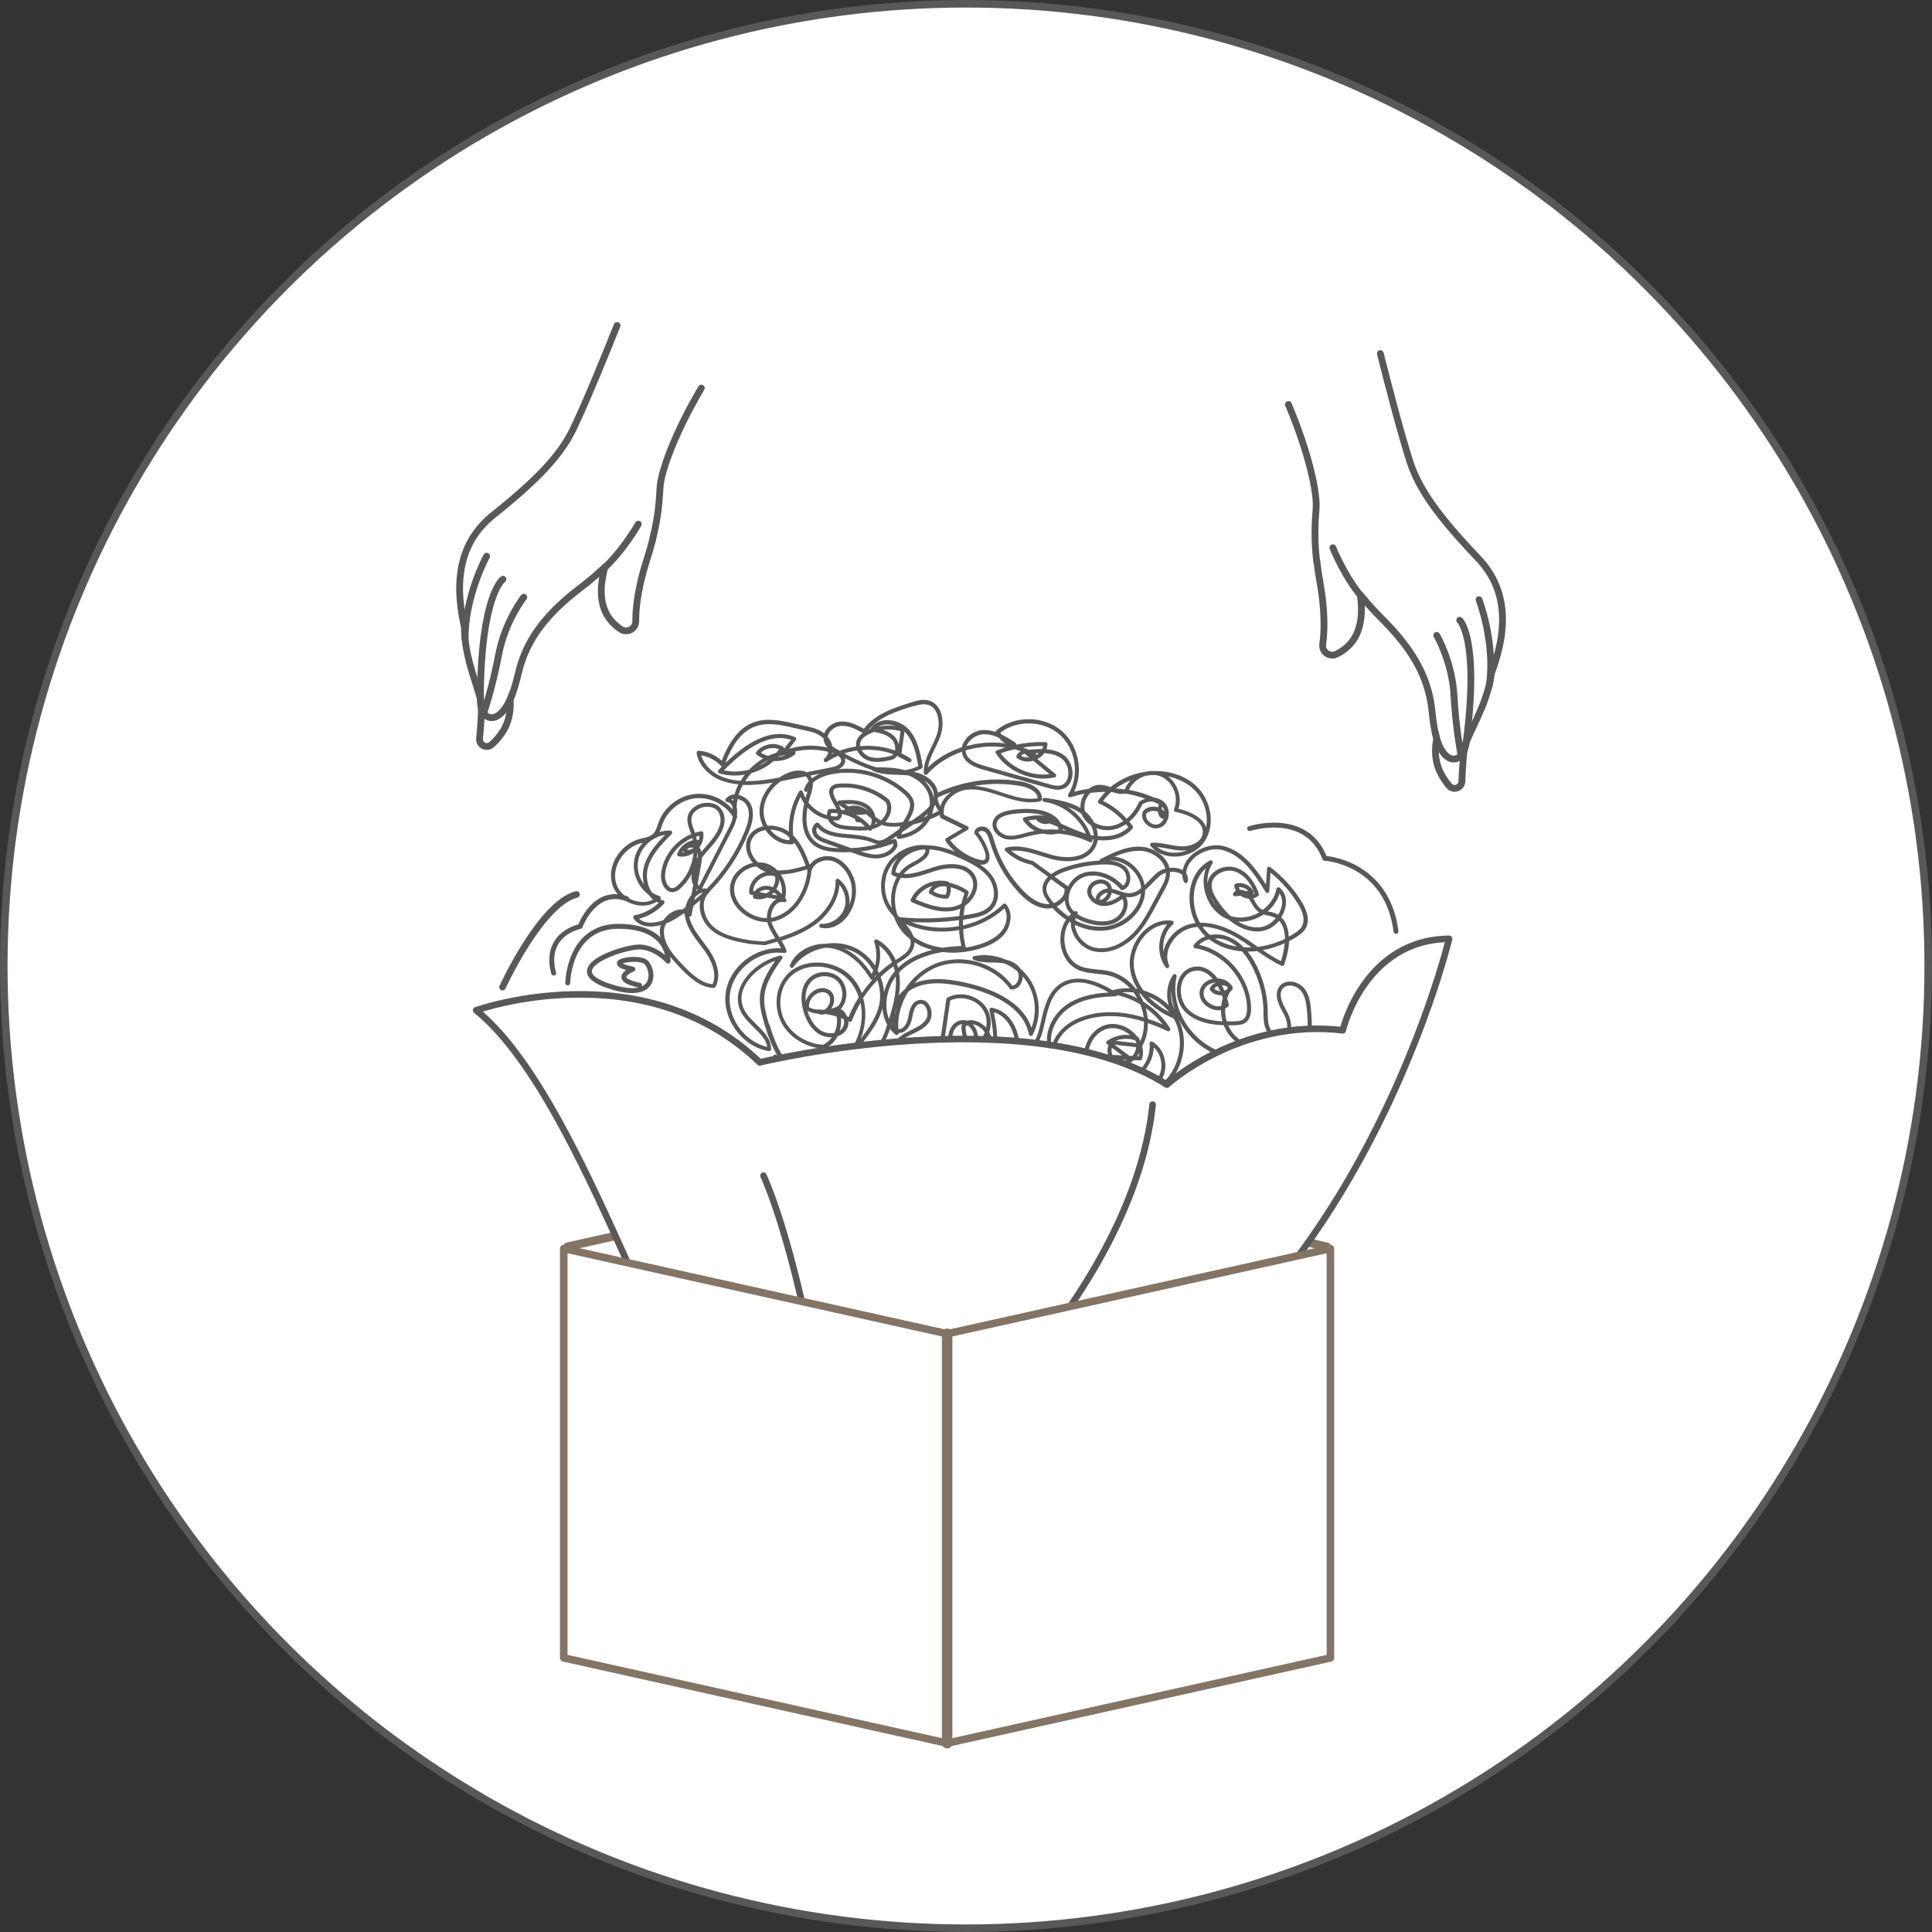 <svg xmlns="http://www.w3.org/2000/svg" xmlns:xlink="http://www.w3.org/1999/xlink" viewBox="0 0 256 256">
    <rect x="0" y="0" width="256" height="256" fill="#333333" stroke="none"/>
    <defs>
        <clipPath id="a">
            <path d="M73.06,129.3l20.96,47.76,18.02,14.83,3.96,8.86,20.56-12.76,19.25-15.78,24.16-25.21-5.08-29.23-21.68-26.42-32.9-9.48-34.35,19.12s-18.72,10.64-12.91,28.3Z" style="fill:none"/>
        </clipPath>
    </defs>
    <circle cx="128" cy="128" r="127.5" style="fill:#fff;stroke:#595757;stroke-linecap:round;stroke-linejoin:round"/>
    <polyline points="75.2 165.19 125.5 153.9 175.8 165.19" style="fill:none;stroke:#847466;stroke-linecap:round;stroke-linejoin:round;stroke-width:1.11px"/>
    <path d="M80.15,75.16c-.14.46-.25.98-.34,1.55-.2,1.2-.18,2.29.04,3.27.2.87.59,1.65,1.17,2.32.34.4.76.76,1.24,1.08.4.26.9.28,1.32.05.41-.23.66-.64.66-1.11,0-.48.02-.99.06-1.53.17-1.99.64-4.22,1.41-6.63.28-.88.54-1.77.78-2.7" style="fill:#fff;stroke:#595757;stroke-linecap:round;stroke-linejoin:round;stroke-width:.9px"/>
    <path d="M86.48,71.45c.71-2.84.87-4.87.98-6.86.12-2.16,2.04-7.37,5.47-13.17M81.77,43.13s-.02.04-.03.06c-1.4,3.51-4.02,9.97-5.83,13.75-1.67,3.4-4.64,6.58-10.58,11.33-4.06,3.26-5.31,8.08-3.82,14.71,0,.03.02.05.03.07,0,.67.04,1.33.13,2.01.25,1.98.81,3.76,1.41,5.64.24.77.49,1.56.72,2.37,0,.62-.01,1.26-.04,1.95-.06,1.18-.15,2.19-.22,2.83-.04.39.16.77.51.95.35.18.77.14,1.08-.12.51-.44,1.06-1.08,1.47-1.71.77-1.19,1.11-2.66,1-4.26.39-.9.75-2.09,1.12-3.63.79-3.3,2.5-6.1,5.38-8.82.75-.71,1.58-1.42,2.53-2.15,1.11-.86,2.35-1.84,3.54-2.97" style="fill:#fff;stroke:#595757;stroke-linecap:round;stroke-linejoin:round;stroke-width:.9px"/>
    <path d="M64.48,73.7s-2.91,5.3-2.85,11.04" style="fill:none;stroke:#595757;stroke-linecap:round;stroke-linejoin:round;stroke-width:.9px"/>
    <path d="M66.64,76.75s-2.92,2.01-2.99,15.81c-.12,3.15,2.69,3.83,4.23-.66" style="fill:none;stroke:#595757;stroke-linecap:round;stroke-linejoin:round;stroke-width:.9px"/>
    <path d="M69.4,79.14s-2.48,3.14-3.32,7.58-1.98,7.76-1.98,7.76" style="fill:none;stroke:#595757;stroke-linecap:round;stroke-linejoin:round;stroke-width:.9px"/>
    <path d="M84.58,69.45s-2.28,4.05-5.26,6.46" style="fill:none;stroke:#595757;stroke-linecap:round;stroke-linejoin:round;stroke-width:.9px"/>
    <path d="M180.25,78.83c.07.48.12,1,.14,1.58.04,1.21-.12,2.3-.47,3.23-.31.84-.81,1.56-1.47,2.14-.39.35-.85.65-1.37.9-.43.21-.93.16-1.31-.12-.38-.28-.57-.72-.5-1.19.07-.47.11-.99.14-1.53.1-2-.07-4.27-.52-6.76-.16-.91-.3-1.82-.41-2.78" style="fill:#fff;stroke:#595757;stroke-linecap:round;stroke-linejoin:round;stroke-width:.9px"/>
    <path d="M170.72,53.6c2.63,6.2,3.84,11.63,3.67,13.78-.15,1.99-.27,4.02.07,6.93M180.25,78.83c1.03,1.28,2.13,2.41,3.11,3.41.84.85,1.57,1.66,2.22,2.46,2.49,3.08,3.81,6.09,4.16,9.46.16,1.57.36,2.8.63,3.74-.32,1.57-.18,3.07.43,4.35.32.68.78,1.38,1.23,1.89.26.3.68.4,1.05.26.37-.14.62-.48.63-.87.02-.64.06-1.65.16-2.83.06-.7.13-1.33.21-1.94.33-.77.69-1.53,1.03-2.26.84-1.79,1.63-3.48,2.14-5.41.18-.67.3-1.32.39-1.98.01-.02.03-.04.04-.07,2.36-6.38,1.76-11.31-1.83-15.08-5.25-5.5-7.77-9.05-8.98-12.64-1.29-3.98-3.03-10.73-3.95-14.4,0-.02-.01-.05-.02-.07" style="fill:#fff;stroke:#595757;stroke-linecap:round;stroke-linejoin:round;stroke-width:.9px"/>
    <path d="M195.98,79.46s2.18,5.64,1.37,11.32" style="fill:none;stroke:#595757;stroke-linecap:round;stroke-linejoin:round;stroke-width:.9px"/>
    <path d="M193.42,82.19s2.63,2.38.87,16.07c-.3,3.13-3.17,3.44-4.11-1.21" style="fill:none;stroke:#595757;stroke-linecap:round;stroke-linejoin:round;stroke-width:.9px"/>
    <path d="M190.37,84.19s2.04,3.44,2.29,7.95c.25,4.51.94,7.95.94,7.95" style="fill:none;stroke:#595757;stroke-linecap:round;stroke-linejoin:round;stroke-width:.9px"/>
    <path d="M176.61,72.58s1.72,4.32,4.35,7.1" style="fill:none;stroke:#595757;stroke-linecap:round;stroke-linejoin:round;stroke-width:.9px"/>
    <g style="clip-path:url(#a)">
        <path d="M90.17,239.41s.01-.01.02-.02c.02,0,.03-.02.04-.03.01-.01.02-.02.03-.04,0,0,.01,0,.02-.02l2.78-4.47c-.9,1.8-1.78,3.58-2.65,5.33-.07.13-.02.31.12.37s.28,0,.35-.12l6.63-12.72,9.38-15.06c1.85-2.44,3.83-4.78,5.96-6.97-1.21,3.21-3.37,6.1-5.48,8.92-.82,1.1-1.67,2.23-2.44,3.36-2.4,3.5-4.31,7.32-5.68,11.34-.63,1.84-1.31,4.19-1.3,6.65-.99,2.7-1.8,5.46-2.36,8.28-.03.13.05.26.18.31.13.04.27-.02.32-.14l2.37-5.1c.49,1.51,1.3,2.82,2.37,3.77-.04,1.15-.01,2.31.11,3.48.01.12.1.21.21.23.12.03.23-.03.29-.13,1.32-2.4,2.7-5.31,4.04-8.5.49-.4,1.02-.74,1.58-1.01-.23.99-.44,1.92-.63,2.77-.92,4.17-1.78,8.52,1.13,11.33,0,0,.08.06.17.12s.2.05.3.01l.05-.02c.09-.1.09-.26,0-.35-2.53-2.66-1.99-7.03-1.13-10.97.21-.96.45-2.02.72-3.15.47-.18.96-.32,1.47-.4.13-.02.23-.14.22-.28-.1-1.68-.2-3.46-.25-5.29.43-1.74.87-3.53,1.31-5.3.5-1.99,1-4.01,1.48-5.96.84-3.02,1.53-5.9,2.01-8.48.03-.14-.07-.28-.21-.31-.15-.04-.28.06-.31.2-.52,2.34-1.23,5.31-2.01,8.47-.67,2.42-1.44,4.92-2.28,7.42.06-2.06.23-4.14.58-6.18,1.11-2.96,2.18-5.94,3.19-8.93.16-.28.33-.57.49-.85.92-1.58,1.85-3.19,2.38-4.83.02.05.04.1.06.15l-.73,3.92c-.06-.04-.12-.08-.18-.12-.07-.05-.17-.06-.25-.02-.08.03-.14.11-.16.19-2.76,13.04-5.03,26.36-6.75,39.59-.02.14.08.27.22.3h0c.14.02.28-.07.3-.21l7.15-38.62c.86,1.19.99,3.01.97,4.7l-.06,7.29c-1.65,3.38-1.71,7.55-.1,10.95l-.08,9.02c0,.14.09.25.24.27.14.01.26-.08.29-.21.65-3.17.9-6.69.97-10.33.3-.39.69-.74,1.15-1.01.83-.5,1.77-.69,2.64-.52.96,4.04,1.86,7.86,2.4,11.3.02.13.13.22.26.22.13,0,.24-.09.26-.22.89-4.95.08-10.72-1.18-16.62,2.05,5.66,3.97,11.16,5.06,14.73.04.13.18.22.32.18.14-.03.22-.17.2-.31-.89-4.88-2.87-10.76-4.78-16.46-.22-.65-.44-1.3-.66-1.95.11-2.3.07-4.6-.23-6.9-.05-.35-.1-.69-.15-1.02.28-1.14.24-2.24-.13-3.2-.28-.73-.74-1.35-1.28-1.91-.08-.19-.16-.39-.24-.58,1.84,1.86,3.9,3.51,6.13,4.88.63.39,1.37.8,2.18.7.49-.06.97-.38,1.21-.82.1-.17.15-.35.16-.52,1.29.1,2.47-.8,3.12-1.67,1.07-1.42,1.43-3.29,1.01-5.24-.53-2.47-2.2-4.75-4.36-5.95-2.26-1.25-4.98-1.73-8.25-1.42,0-.02,0-.04,0-.06,0-.13-.09-.23-.22-.26-.46-.08-.92-.17-1.39-.26.04-.09.08-.18.1-.28.21-.06.43-.14.64-.23.11-.05.19-.16.18-.28-.01-.13-.12-.23-.26-.24l-.68-.03c-.12-.22-.34-.44-.69-.64.88-.02,1.75-.04,2.63-.08.11,0,.2-.07.24-.17.02-.05.02-.1.01-.15.07.13.15.25.24.37.05.07.14.11.22.11,2.97-.11,6.39-.33,9.43-1.69,3.29-1.47,5.62-4.21,6.09-7.17.28-1.75-.22-3.68-1.32-5.16-.38-.5-.81-.93-1.28-1.28,3.08.13,6.26-1.15,9.29-2.62,2.89-1.4,5.59-3.85,4.49-6.5-.03-.06-.08-.12-.14-.14-1.03-.43-2.13-.69-3.26-.78,1.13-.35,2.19-.89,3.07-1.74.72-.7,1.26-1.57,1.77-2.4.64-1.04,1.25-2.03,2.19-2.71.07-.05.12-.14.11-.24,0-.09-.06-.17-.14-.22-.84-.43-1.72-.78-2.62-1.03.21-.14.42-.28.63-.44,2.9-2.3,3.41-6.45,3.66-10.15,0-.14-.09-.26-.24-.28-.14-.01-.27.09-.29.23-.21,1.69-1.99,2.8-3.65,3.16-.83.18-1.7.24-2.54.3-.96.07-1.95.14-2.91.38-2.74.69-4.92,2.69-6.71,4.6,1.04-1.99,1.95-3.89,2.64-5.64.22-.38.44-.76.65-1.12.43.07.86.14,1.29.2,2.94.93,6.71,1.37,9.73-.77,1.9-1.35,3-3.37,3.69-5.63.05-.08.09-.17.14-.25.4-.73.82-1.49,1.26-2.2,1.13-1.8,2.93-3.46,4.85-3.93.93.43,1.91.75,2.94.87,1.28.14,2.74-.14,3.86-.88,1.42-.56,2.7-1.57,3.28-3.09.48-1.27.39-2.67.3-3.91-.07-1.03-.15-2.32-.91-3.28-.44-.56-1.19-.93-1.9-.93-.56,0-1.05.21-1.37.6-.91,1.12-.03,2.69.5,3.63.36.64.64,1.58.43,2.23-.09.28-.25.47-.5.59-.29.14-.58.09-.77.02-.4-.14-.77-.49-.95-.89-.28-.61-.29-1.3-.3-2.03,0-.14,0-.27,0-.4-.06-2.19-.65-4.36-1.71-6.28-.29-.54-.61-1.02-.95-1.44.42,0,.84-.02,1.26-.07,1.02.7,2.08,1.41,3.22,1.95.07.03.15.03.22,0,.07-.03.12-.09.15-.16.35-1.01.6-2.09.64-3.1.31-.16.62-.33.91-.51.51-.32,1.03-.69,1.32-1.25.47-.89.29-2.04-.54-3.42-1.07-1.78-2.52-3.38-4.19-4.63-.08-.06-.18-.07-.27-.03-.09.04-.15.13-.15.22l-.14,2.12c-1.42-2.26-3.06-4.38-5.49-5.07-1.56-.44-3.55.19-4.71,1.51-.45.51-.73,1.07-.83,1.65-.48-.28-1.13-.37-1.76-.3-.12-.49-.37-.95-.75-1.37-.75-.83-1.91-1.38-3.05-1.44-1.95-.1-3.82.86-5.33,1.64-.08.04-.13.12-.14.2-1.67.09-3.31.43-4.89,1-.31.11-.94.37-1.51.8l-2.35-1.7s-.07-.04-.1-.05c-1.04-.21-2.03-.68-2.86-1.34,1.32-.16,2.69.27,4.02.69.42.13.85.27,1.27.38,1.99.55,4.7.5,5.81-1.43.19-.34.31-.69.37-1.06,1.69.16,3.47-.19,4.62-1.53.08-.09.09-.23.02-.33-.14-.2-.29-.4-.44-.59.7-.58,1.29-1.36,1.71-2.28.43-.3.96-.42,1.46-.36.25.11.5.23.74.35-.05.12-.08.26-.11.39-.09-.03-.17-.04-.27-.06-.65-.1-1.28.09-1.69.53-.02.02-.04.05-.05.08-.22.55-.06,1.19.42,1.67.52.53,1.25.71,1.86.47.54-.21.94-.7,1.09-1.33.16-.69,0-1.41-.42-1.9-.36-.41-.89-.66-1.43-.74-1.07-.47-2.2-.81-3.36-1.03.3-.7.89-1.29,1.65-1.65.2-.1.42-.17.63-.23.37-.06.75-.09,1.11-.09.27.02.53.08.78.18.77.3,1.42.96,1.77,1.81.35.85.36,1.77.03,2.53-.03.07-.03.16,0,.23.04.07.1.12.18.14,1.83.36,3.88,1.34,3.6,2.91-.2,1.14-1.59,1.7-2.79,1.66-.57-.02-1.15-.13-1.72-.24-.71-.14-1.44-.28-2.19-.25-.1,0-.19.06-.23.16-.04.09-.03.2.04.28.77.95,2.01,1.46,3.39,1.4,1.52-.06,2.95-.81,3.73-1.96,1.48-2.16.98-5.49-1.1-7.42-1.4-1.3-3.39-1.98-5.49-1.95-.41-.03-.83,0-1.24.1-.27.04-.55.1-.82.16-1.41.34-2.71.99-3.78,1.86-.46-.15-.93-.3-1.42-.3-.53,0-1.03.19-1.46.53-.66.09-1.31.22-1.95.4,1.26-2.63.62-6.1-1.59-8.03-2.37-2.08-6.27-2.13-8.7-.12-.07.06-.1.14-.1.22-.54-.18-1.1-.28-1.68-.26-.95.05-1.9.6-2.43,1.41-.18.28-.3.58-.36.87-1.68.55-3.23,1.45-4.5,2.66.13-.87.53-1.69.95-2.55.24-.5.49-1.01.68-1.53.44-1.2.41-2.59-.09-3.56-.32-.62-.82-1.04-1.44-1.21-.8-.22-1.62.04-2.28.24-2.51.77-4.89,1.62-6.31,3.51-1.08-.6-2.08-1.06-3.19-.95-.74.07-1.48.54-1.88,1.18-.08.12-.14.25-.19.38-.53-.42-1.23-.71-2.1-.89-.48-.1-.96-.21-1.44-.32-3.68-.86-7.49-1.75-10.04,4.83-.83-.76-1.91-1.24-3.04-1.33-.08,0-.16.02-.21.08-.06.06-.08.14-.07.22.08.66.38,1.32.88,1.94,1.16,1.43,2.83,2.05,4.66,2.22-.22.43-.39.88-.52,1.33-.48.02-.89.23-1.16.59-.06.08-.07.18-.04.26.04.09.12.15.21.16.3.04.5.18.63.43.04.07.07.14.09.22,0,.11,0,.22,0,.32-1.18-1.39-3.02-2.19-4.86-2.04-2.17.18-4.15,1.67-4.91,3.71-.05.13-.09.26-.14.39-.15.45-.29.88-.59,1.17-.35.35-.86.47-1.4.6-.16.04-.32.08-.48.12-1.29.37-2.45,1.33-3.13,2.57-.61,1.12-.76,2.35-.41,3.45.39,1.26,1.52,2.27,2.94,2.65,1.06.28,2.11.14,2.92-.37.09.05.19.1.29.14-.87.83-1.97,1.41-3.16,1.64-.09.02-.16.08-.2.16-.03.08-.03.18.02.25.76,1.15,2.19,1.29,3.62.89-.09.25-.14.52-.14.8-.02,1.88,1.29,3.41,2.65,4.82,1.29,1.34,2.69,2.66,4.48,2.72.1,0,.2-.05.25-.14.97-1.85-.21-3.99-.99-5.1-.21-.29-.43-.58-.65-.88-.79-1.04-1.6-2.12-1.85-3.36.05.02.1.01.15,0,.09-.03.16-.11.18-.21l.22-1.18c.31-.25.62-.51.92-.78-.05.24-.08.48-.08.74,0,1.15.55,2.35,1.42,3.12,1.5,1.33,3.61,1.68,5.33,1.97l1.83.15s.06,0,.09,0c.54-.15,1.08-.31,1.62-.47.18.29.35.59.5.89-3.39-.23-6.81,2.42-7.33,5.8-.54,3.52,2.16,7.23,5.67,7.81.09.02.18,0,.25-.06.06-.05.09-.13.09-.21-.02-1.37-1.01-2.34-1.96-3.27-.64-.63-1.3-1.27-1.66-2.04-.44-.93-.41-1.96.08-2.97.7-1.45,2.31-2.78,4.07-3.4-.93,1.34-1.9,2.94-2.02,4.72-.09,1.32.31,2.64.65,3.8.43,1.43.99,2.99,1.81,4.28-.09-.1-.17-.2-.26-.3-.08-.09-.21-.11-.32-.06-.11.05-.16.17-.14.29l.28,1.43c.89,4.5,2.1,10.62,2.76,15.97-.03-.02-.06-.04-.09-.06-.35-.25-.72-.5-1.08-.73,0,0,0,0,0,0-.43-.65-1.02-1.23-1.72-1.68-.05-1.23-.06-2.45-.02-3.67,0-.15-.11-.27-.25-.27-.14,0-.27.1-.28.25-.04.57-.23,1.12-.52,1.6,0-.3.02-.61.03-.92.08-2.07.16-4.21-.83-6-1.27-2.3-3.93-3.36-6.55-4.24l-9.72-3.28c-.1-.04-.21,0-.28.08-.07.08-.09.2-.04.29l3.93,8.05c.9,1.17,1.79,1.65,2.65,2.11.8.43,1.56.84,2.3,1.8.52.68,1.58,1.16,2.6,1.63.66.3,1.28.59,1.69.89.78.59,1.71.87,2.61,1.14.35.11.72.22,1.07.34l.06.29-.09.08c-5.23-1.61-11.23-.37-14.6,3.39-.77.85-1.73,3.87-2,4.86-.67,2.42,1.11,4.73,2.84,6.96.89,1.15,1.82,2.35,2.33,3.49.05.12.19.18.32.15.13-.04.21-.16.19-.29-.36-2.59.54-5.33,2.49-7.5.92-1.03,2-1.85,3.16-2.41-1.7,1.52-2.58,3.8-2.83,5.72-.38,2.87.26,5.83.83,8.45.02.12.12.2.25.21.12,0,.23-.07.27-.18,1.14-3.37,5.5-4.38,8.68-4.85,1.32-.19,2.67-.44,3.93-.82,0,.02.02.05.03.07.85,2.09,1.73,4.26,2.57,6.41-.55.52-1.03,1.12-1.41,1.78-.79-.65-1.76-.97-2.88-.94-2.01.05-4.43,1.29-6.15,3.14-3.04,3.27-4.96,7.52-5.41,11.97-.07.66-.11,1.34-.14,2.01-.13,2.23-.26,4.54-1.5,6.33-.07.11-.06.26.04.35.09.09.24.1.35.02,1.53-1.2,3.5-1.38,5.59-1.57.38-.03.76-.07,1.14-.11-.51.6-.93,1.29-1.21,2.07-.52,1.47-.35,3.27.45,4.69.36.64.82,1.18,1.36,1.57-.29.62-.37,1.36-.2,2.03.16.64.53,1.16,1.05,1.45,1,.56,2.3.3,3.87-.76.98-.66,1.92-1.38,2.82-2.16-.64.75-1.24,1.52-1.82,2.31-1.66,1.72-3.36,3.51-4.86,5.39-4.87,6.12-7.8,13.46-10.63,20.56M98.87,223.94c-.96,1.67-1.88,3.35-2.78,5.03l-4.68,7.51c2.5-6.21,5.26-12.45,9.48-17.74.81-1.02,1.68-2.01,2.57-2.97-1.69,2.65-3.16,5.43-4.6,8.18ZM109.2,228.34c-.04.16-.08.31-.12.47,0-.04,0-.09,0-.13.04-.11.08-.22.12-.34ZM108.66,232.79c.05,1.09.11,2.16.17,3.19-.34.07-.67.16-1,.27.26-1.1.54-2.26.83-3.46ZM110.13,236.95c1.37-8.77,2.98-17.52,4.8-26.16.01.01.03.02.04.03l-4.84,26.13ZM124.06,240.99c-.53-2.91-1.26-6.05-2.05-9.34.07.02.14,0,.2-.03.07-.04.12-.11.13-.19.18-1.35.37-2.71.53-4.08.98,4.8,1.61,9.48,1.19,13.64ZM123.46,224.48c1.09,3.25,2.2,6.56,3.12,9.7-1.02-2.96-2.21-6.28-3.41-9.61.02-.26.04-.53.06-.79.08.24.16.47.24.71ZM154.01,106.87c.14.18.24.41.29.65-.1-.11-.22-.2-.35-.29,0-.12.03-.25.06-.36ZM153.76,108.34c.11.1.27.16.44.12-.14.35-.38.62-.7.74-.46.18-.98-.04-1.28-.35-.32-.32-.44-.71-.32-1.05.28-.28.72-.4,1.18-.33h.01c.12.02.23.05.34.09.04.33.15.62.34.78ZM155.83,112.99c-.97.04-1.85-.23-2.5-.76.46.04.93.13,1.41.22.59.11,1.19.23,1.8.25.27.01.55,0,.82-.05-.48.19-1,.31-1.53.33ZM158.12,104.53c1.42,1.32,2.04,3.34,1.69,5.1-.4-1.28-2.06-2.1-3.66-2.47.27-.83.22-1.77-.14-2.65-.27-.66-.7-1.22-1.23-1.63,1.28.26,2.44.82,3.34,1.65ZM97.16,106.11c-.07-.06-.15-.12-.24-.17.09-.05.19-.08.28-.09-.02.09-.03.17-.05.26ZM100.81,153.94l.06.25c-.26-.09-.52-.16-.78-.24-.9-.27-1.74-.52-2.44-1.05-.45-.34-1.1-.64-1.79-.95-.96-.44-1.96-.89-2.4-1.47-.81-1.06-1.66-1.51-2.48-1.95-.85-.45-1.65-.88-2.45-1.92l-3.63-7.44,9.12,3.08c2.63.89,5.08,1.86,6.26,3.99.91,1.66.84,3.72.76,5.72-.02.54-.04,1.08-.04,1.62-.04.04-.07.07-.11.1-.07.06-.1.16-.08.26ZM108.63,209.51s-.03-.03-.05-.04c-.02-.01-.04-.02-.06-.03.79-.78,1.53-1.6,2.23-2.46-.67.87-1.39,1.71-2.13,2.53ZM109.7,198.35c-.12-.03-.26.03-.31.15-.02.04-.03.08-.02.13-1.33-.11-2.67-.13-4,.04.47-.6.88-1.24,1.26-1.83,2.43-3.76,4.43-7.2,4.29-11.08-.04-1.02-.23-2.04-.42-3.02-.12-.61-.24-1.24-.32-1.86,1.77,4.69,3.24,9.21,3.68,12.69-.41.1-.81.22-1.21.38-.1.04-.17.14-.17.25,0,.02,0,.05.01.07-.76-.24-1.69-.18-2.31.21-.51.32-.73.83-.61,1.39.13.59.57,1,1.3,1.24l-1.02-.16c-.13-.02-.25.05-.29.17-.04.12,0,.25.12.32.73.43,1.49.79,2.27,1.1,0,.1.07.19.17.23.3.11.6.2.91.28-1.12-.16-2.24-.39-3.34-.68ZM112.09,200.11c-.26-.06-.52-.11-.78-.17.02-.03.05-.06.08-.09.22.09.44.17.66.24.01,0,.03.02.04.02ZM129.52,175.1c-.23,0-.46-.02-.68-.05.06-.14.13-.27.19-.4.16.15.32.3.49.45ZM129.28,174.15c1.49-2.89,3.46-5.51,5.58-7.98-1.55,2.83-3.16,5.79-4.75,8.75-.28-.26-.56-.51-.83-.77ZM129.73,175.63c-2.5,4.14-4.95,8.3-6.87,12.11-.64.94-1.25,1.91-1.81,2.83,1.46-3.48,2.98-7.22,4.48-11.04,1.37-1.05,2.49-2.4,3.21-3.96.33.05.66.07.99.06ZM120.17,194.1c-.19-.08-.39-.16-.58-.23.04-.02.07-.05.1-.09.38-.57.82-1.29,1.33-2.13.04-.07.08-.13.12-.2-.36.86-.68,1.69-.96,2.49-.02.05-.02.1,0,.15ZM119.22,193.75c-.46-.14-.93-.26-1.41-.33-.44-.07-.88-.12-1.33-.13-.07-.57-.14-1.13-.22-1.7.13.48.23.93.27,1.33.02.13.13.24.26.23.13,0,.25-.1.26-.23.38-3.24.54-7.04.56-11.12.25.02.49.04.73.06.84.04,1.69-.02,2.51-.19-.95,4.36-1.79,8.49-2.25,11.6-.02.14.08.28.22.3h0c.14.02.28-.07.3-.22.55-3.33,1.74-7.56,3.27-12.11.81-.29,1.6-.68,2.32-1.15-1.87,4.74-3.77,9.35-5.52,13.44-.03.07-.03.15,0,.22ZM117.61,198.67c-.35.06-.7.11-1.05.14l-3.54-.47c-.55-.18-1.1-.39-1.62-.63l6.21.96ZM116.75,195.78l.48.16c-.15,0-.31,0-.47,0,0-.05,0-.11-.01-.16ZM118.67,198.17c.14.03.28.07.42.1-.05.02-.09.03-.14.05-.11,0-.21-.02-.31-.03l-1.24-.19h.27c.33.05.67.08,1,.08ZM118.24,197.52l1.46.05c-.18.02-.35.04-.53.05l-.6-.02c-.11-.03-.21-.05-.32-.08ZM112.8,196.41c.4.15.81.29,1.22.42l-1.68-.06c-.2-.29-.19-.72-.05-1,.06-.14.18-.29.37-.32.13.16.27.3.42.45-.06,0-.12,0-.17,0-.13,0-.24.09-.27.22-.02.13.05.26.17.3ZM115.27,197.41c.07.03.13.06.2.09l-.95-.03c-.42-.01-.85-.04-1.23-.13l1.98.07ZM111.8,195.54c-.16.33-.21.78-.08,1.18-.75-.1-1.48-.36-1.62-.99-.07-.35.05-.63.37-.83.36-.23.96-.32,1.52-.23.25.04.5.12.71.24-.39,0-.72.24-.91.63ZM116.01,196.9c-.08-.02-.16-.05-.24-.07-.19-.1-.36-.23-.54-.37.35,0,.69,0,1.04,0,.01.15.02.3.03.44h-.29ZM114.63,195.93c-.1-.1-.21-.21-.31-.31-.34-.34-.69-.69-1.07-.98,0,0-.02-.01-.03-.02l2.97.99c0,.11.02.23.03.34-.53,0-1.06,0-1.59-.01ZM122.18,175.73c-.4,1.79-.8,3.59-1.18,5.36-.85.19-1.73.27-2.61.22-.24-.01-.5-.03-.75-.06.01-2.81-.03-5.74-.1-8.71.93-.42,1.91-.6,2.85-.51.84.09,1.66.38,2.45.76-.22.98-.43,1.96-.65,2.94ZM121.45,181.53c.11-.03.23-.06.34-.09-.34,1.01-.66,2.01-.96,2.98.2-.94.41-1.91.62-2.89ZM116.72,191.2c-.23-.8-.55-1.69-.92-2.6-.42-2.38-.96-4.74-1.6-7.06.81-.03,1.68.07,2.54.16.12.01.25.03.37.04-.02,3.41-.13,6.62-.39,9.46ZM114.33,186.46c.33.77.66,1.54.96,2.28.27,1.5.49,3.02.67,4.53-.45,0-.9.05-1.35.12.59-1.66.32-4.16-.28-6.93ZM114.79,186.19c-.14-.32-.28-.65-.42-.97-.25-.57-.5-1.14-.74-1.71-.16-.61-.32-1.23-.48-1.85.17-.04.35-.07.52-.09.42,1.53.8,3.07,1.13,4.61ZM113.11,183.68c.86,3.37,1.59,6.78,1.15,8.94-.48-2.88-1.55-6.36-2.87-10.01.04-.01.07-.04.1-.07.26-.27.56-.47.88-.62.23.57.47,1.16.73,1.76ZM114.17,194.02s.05,0,.08-.02c.58-.12,1.17-.19,1.76-.2.05.4.09.81.13,1.21l-2.55-.85c.19-.06.39-.11.58-.15ZM127.93,175.38c-.01.17-.03.34-.03.52,0,.04,0,.08.02.11-.52.93-1.2,1.76-1.98,2.49.44-1.12.87-2.24,1.3-3.36.23.09.46.17.7.24ZM127.47,174.51c.13-.34.26-.69.39-1.03.1.11.21.22.32.33-.07.31-.13.62-.17.93-.18-.07-.36-.15-.53-.23ZM126.99,174.27c-.58-.33-1.12-.73-1.6-1.2.23-.6.47-1.2.71-1.8.38.62.84,1.2,1.35,1.78-.15.41-.31.81-.46,1.22ZM126.74,174.93c-.54,1.43-1.1,2.85-1.65,4.27-.75.56-1.58,1.03-2.45,1.38.73-2.15,1.54-4.36,2.39-6.57.56.33,1.13.65,1.72.92ZM128.62,174.27h0s0-.01,0-.01c0,0,0,0,0,.01ZM128.33,173.2c-.09-.09-.18-.18-.26-.28,1.19-3.18,2.33-6.33,3.37-9.36-.15,1.6-.67,3.16-1.19,4.49-.17.43-.35.87-.53,1.3-.51,1.25-1.04,2.52-1.39,3.84ZM131.8,160.84c-.05-.23-.12-.45-.2-.68-.09-.27-.21-.54-.35-.8.96-2.05,1.89-3.94,2.75-5.58-.63,2.19-1.37,4.57-2.19,7.06ZM131.1,160.33c.18.52.29,1.05.34,1.58-1.14,3.38-2.42,6.96-3.77,10.57-.51-.59-.96-1.2-1.32-1.83,1.51-3.74,3.09-7.4,4.61-10.67.05.12.1.23.14.35ZM126.03,170.02c-.21-.46-.38-.94-.49-1.45-.35-1.58-.1-3.3.13-4.96.17-1.17.33-2.36.3-3.52.11-.64.21-1.25.29-1.82l-.06-1.28c.58-.08,1.21,0,1.83.23,1.06.4,2.01,1.2,2.61,2.17-1.51,3.24-3.1,6.89-4.61,10.63ZM124.88,165.81c-.07.97-.06,1.94.14,2.88.16.71.41,1.37.74,2-.26.65-.52,1.31-.78,1.97-.47-.51-.87-1.08-1.2-1.69.38-1.76.76-3.49,1.1-5.15ZM124.77,173.2s-.01.03-.02.04c-.43-.25-.87-.5-1.31-.73.06-.26.12-.53.17-.79.33.53.72,1.03,1.16,1.48ZM124.56,173.74c-.92,2.38-1.78,4.77-2.56,7.07-.14.05-.28.09-.42.13.37-1.68.75-3.4,1.13-5.09.21-.93.41-1.87.62-2.8.42.22.83.46,1.24.7ZM122.95,172.26c-.8-.38-1.64-.67-2.51-.75-.96-.1-1.96.07-2.91.47-.05-1.93-.1-3.87-.16-5.79-.2-6.95-.39-13.54-.15-18.84.64,1.33,1.17,3.38,1.69,5.38.67,2.6,1.31,5.05,2.21,6.32.57.81,1.22,1.73,1.47,2.74.26,1.05.09,2.12-.09,3.26-.09.59-.19,1.2-.22,1.81-.07,1.45.28,2.89.94,4.17-.09.41-.18.82-.27,1.24ZM117.11,181.2c-.1-.01-.21-.02-.31-.03-.92-.1-1.86-.21-2.74-.16-.32-1.13-.66-2.25-1.03-3.37.33-.78.72-1.54,1.2-2.24.76-1.11,1.73-2,2.79-2.58.07,2.86.11,5.68.1,8.39ZM113.51,181.05c-.17.02-.35.05-.52.09-.18-.68-.36-1.36-.53-2.01.08-.24.16-.48.25-.71.28.87.55,1.75.8,2.64ZM112.19,181.42c-.15.07-.29.14-.43.23.07-.27.14-.54.21-.82.07.19.14.39.22.58ZM112.23,178.19c-.25-1.04-.46-2.02-.59-2.87.28.76.55,1.53.81,2.3-.08.19-.15.38-.22.57ZM110.06,179.03s0-.05,0-.07c.36-.3.75-.57,1.16-.79.09.54.25,1.14.45,1.77-.19.67-.36,1.33-.52,1.98-.35-.95-.72-1.92-1.09-2.89ZM114.15,199.7c.88.09,1.76.15,2.64.16-.07.02-.15.05-.22.08-1.4.19-2.85.08-4.2-.32.59.05,1.19.07,1.78.09ZM115.19,200.58s-.06.04-.09.05c-.16-.02-.33-.05-.49-.07.19.01.39.02.58.02ZM109.75,205.9c-.29.15-.59.27-.9.39.02-.03.05-.07.07-.1l3.73-4.97c.33,1.84-1.16,3.8-2.91,4.68ZM113.12,200.86c.33.06.67.12,1,.17.11.04.21.07.32.1-.5.43-.92.95-1.29,1.49.13-.58.13-1.17-.03-1.76ZM112.9,204.87c.16-.25.31-.49.45-.74-.04.14-.07.27-.11.4-.11.11-.23.22-.34.34ZM96.67,241.89c.39-1.55.85-3.08,1.37-4.58.05.41.12.8.21,1.19l-1.58,3.39ZM98.63,237.67c-.03-.18-.05-.37-.07-.55-.04-.37-.06-.73-.06-1.09,2.36-6.42,5.75-12.48,9.35-18.18l-9.21,19.83ZM100.87,242.34c-.96-.99-1.68-2.32-2.06-3.8l8.81-18.96c-.68,2.01-1.44,4.01-2.19,5.97-2.07,5.44-4.2,11.03-4.56,16.79ZM101.4,245.6c-.05-.71-.06-1.41-.04-2.12.23.17.46.32.7.46.05.03.12.04.18.03-.28.56-.56,1.11-.84,1.63ZM102.48,243.48c.19-1.64.93-3.18,2.02-4.41-.67,1.55-1.35,3.03-2.02,4.41ZM108.59,230.84c-.49,1.98-.95,3.89-1.37,5.64-.47.2-.92.44-1.35.72.93-2.26,1.84-4.63,2.7-7.05,0,.23.01.46.02.68ZM102.64,236.54c-.03.13.04.27.17.31.14.05.27-.02.33-.14,2.01-4.5,3.91-9.08,5.7-13.71-.2,1.87-.28,3.74-.28,5.59-1.1,3.18-2.29,6.32-3.52,9.24-1.63,1.37-2.77,3.32-3.07,5.44-.2-.13-.4-.28-.59-.44.27-5.83,2.44-11.53,4.55-17.07,1.21-3.17,2.45-6.45,3.34-9.72.03-.1,0-.21-.09-.27.67-1.04,1.35-2.07,2.03-3.08-3.37,7.91-6.88,16.76-8.57,23.87ZM110.23,216.38c-.46,1.39-.8,2.81-1.05,4.25-1.61,4.28-3.32,8.52-5.13,12.71,1.54-5.3,3.83-11.26,6.19-16.96ZM112.39,211.62c-.21.37-.42.75-.62,1.11-.02.05-.05.09-.07.14.38-.88.75-1.75,1.12-2.6.02-.02.03-.05.05-.07-.16.48-.32.95-.48,1.42ZM112.35,210.01c-4.99,7.41-10.28,15.49-13.76,24.27.2-1.78.7-3.45,1.17-4.83,1.35-3.97,3.24-7.74,5.62-11.21.77-1.12,1.61-2.25,2.43-3.34,2.36-3.15,4.78-6.39,5.91-10.1.55-.54,1.11-1.07,1.68-1.6-.01.03-.02.07-.01.11.02.26.07.52.14.76-.02-.06-.04-.09-.04-.1-.04-.1-.13-.17-.24-.17-.11,0-.21.06-.25.16l-.34.77c-.73,1.66-1.5,3.43-2.3,5.27ZM115.59,203.04s.01-.01.02-.02c0,0,0,0,0,.01,0,0-.01,0-.02,0ZM113.73,209.3c.08-.25.16-.5.25-.75.04-.13-.02-.26-.14-.32-.02-.01-.05-.02-.07-.02-.01,0-.03,0-.04,0,.49-1.12.96-2.2,1.42-3.24l.08-.18c.06.16.13.34.21.55-.32,1.33-.97,2.66-1.7,3.97ZM115.75,201.52c-.09-.07-.22-.07-.32,0-.09.07-.13.19-.1.3.06.19.12.39.16.58-.51.46-1.02.93-1.52,1.41.1-.44.19-.9.25-1.36.01-.1-.03-.19-.1-.25.27-.32.56-.61.88-.86.01-.01.03-.02.04-.03.45.11.91.2,1.38.26-.1.08-.2.17-.29.25-.13-.1-.26-.21-.4-.31ZM115.99,205.3s0,0,0-.01c0-.05.02-.09.03-.14,0,0,0,0,0,0l-.03.15ZM116.17,204.32s-.02-.04-.03-.06c.02-.21.03-.42.03-.63.04,0,.08.02.12.02l-.12.66ZM116.39,203.13c-.06-.01-.12-.02-.18-.03-.02,0-.05,0-.07-.01-.02-.16-.04-.33-.06-.49.03-.02.05-.04.08-.07.1.09.2.17.3.26l-.06.34ZM116.92,216.03c.02-1.96-.15-4.08-1.38-5.39l.62-3.38c.31.81.67,1.77,1.07,2.82-.33,3.76-.3,7.9-.22,12-.05.08-.1.15-.14.23l.06-6.29ZM120.04,207.43c.18.34.35.68.51,1.03-.42-.34-.86-.67-1.29-.99-1.05-.77-2.05-1.52-2.69-2.43l.23-1.26c.19.06.38.13.57.2.81,1.21,1.7,2.36,2.66,3.45ZM117.9,203.48l.62.48c-.12-.07-.25-.14-.37-.21-.08-.09-.17-.19-.25-.28ZM118.77,207.77c-.07.06-.1.15-.09.24.4,2.97,1.14,6.23,1.97,9.67,0,0,0,0,0,.01-.91-2.45-1.77-4.75-2.52-6.75-.07-1.12-.1-2.2-.08-3.25,0-.14-.11-.26-.24-.27-.14-.01-.27.09-.29.23-.06.41-.11.83-.16,1.25-.38-1.01-.72-1.9-1-2.64l.1-.52c.64.76,1.48,1.4,2.32,2.02ZM118.29,212.9c.61,1.63,1.27,3.41,1.96,5.27-.32.39-.66.77-.99,1.14-.42-2.19-.75-4.34-.97-6.4ZM118.81,219.81c-.44.5-.88,1.01-1.28,1.55-.06-3.27-.07-6.55.12-9.61.21,2.58.63,5.29,1.16,8.07ZM116.31,224.71l-.07,8.18c-.91-2.62-.87-5.57.07-8.18ZM116.86,223.44c.06-.11.11-.22.17-.33,0,.3.01.61.02.91.06,2.94.12,5.92.07,8.82-.14.19-.25.39-.35.6l.09-10ZM116.71,239.68l.04-4.81c.11-.02.19-.12.21-.23.02-.2.07-.39.13-.58-.06,1.93-.17,3.81-.38,5.62ZM118.52,231.55c-.32.19-.6.41-.86.66.03-2.71-.03-5.47-.08-8.2-.01-.58-.02-1.17-.04-1.76.02-.03.04-.06.06-.1.4-.59.86-1.15,1.33-1.69.66,3.33,1.47,6.74,2.28,10.1.03.12.06.24.08.35-.92-.11-1.91.1-2.78.63ZM121.87,231.01c-.05-.19-.09-.38-.13-.56-.83-3.49-1.68-7.03-2.35-10.48.08-.09.15-.17.23-.25.28-.32.57-.64.85-.97.42,1.13.84,2.28,1.27,3.44.27,1.16.54,2.33.8,3.49-.18,1.79-.42,3.57-.66,5.33ZM122.72,223.35c-.16-.44-.32-.88-.48-1.32-.22-.92-.44-1.84-.66-2.76-.12-.49-.24-.98-.35-1.47,0-.01.02-.03.03-.04.49,1.54,1,3.11,1.52,4.66-.02.31-.03.62-.05.93ZM122.83,220.9c-.41-1.23-.81-2.46-1.19-3.68.38-.56.68-1.12.92-1.68.23,1.78.3,3.56.27,5.35ZM122.3,211.43c.16.42.25.84.28,1.26-.14-.57-.29-1.12-.46-1.67.07.13.13.26.18.4ZM122.38,214.41c-.23.85-.62,1.61-.95,2.15-.92-2.98-1.71-5.86-2.2-8.44.64.48,1.28.97,1.82,1.51.58,1.48,1.03,3.08,1.32,4.78ZM130.32,213.25c-.16.29-.49.52-.81.55-.63.08-1.28-.28-1.83-.62-2.68-1.65-5.11-3.7-7.2-6.05-.4-.73-.83-1.43-1.31-2.08,1.25.95,2.36,2.23,3.39,3.42l.14.16c2.74,3.16,5.25,4.55,7.65,4.24.02,0,.04.01.07.02,0,.14-.05.27-.1.36ZM120.67,205.62l8.15,6.33c.18.14.36.28.56.42-1.94-.13-4.01-1.48-6.27-4.09l-.14-.16c-.72-.84-1.48-1.71-2.31-2.5ZM130.47,200.59c2.03,1.13,3.6,3.27,4.1,5.59.38,1.8.06,3.51-.92,4.81-.64.85-1.73,1.59-2.8,1.44-.04-.08-.11-.13-.19-.14-.03,0-.06,0-.09,0-.05,0-.1.02-.15.03-.46-.17-.87-.49-1.26-.8l-12.04-9.34.1-.53c.86.06,1.72.02,2.57-.11.14-.02.23-.14.23-.28,0-.14-.12-.25-.26-.25-1.25-.03-2.5-.12-3.74-.26.21-.1.42-.19.64-.27.83-.12,1.65-.34,2.43-.67.23-.01.46-.03.69-.05.1,0,.18-.07.22-.16,4.33-.85,7.77-.53,10.49.98ZM120.83,198.66c-.74.13-1.48.24-2.23.32.14-.04.27-.08.41-.12.5.02,1.04-.05,1.43-.28.13.03.26.05.39.08ZM120.12,197.05l-3.29-.12c-.01-.15-.02-.31-.03-.46.66,0,1.33,0,1.99-.01l.44.15c.27.09.63.24.9.45ZM118.87,195.93l-2.18-.73c-.04-.46-.09-.93-.14-1.39,2,.08,3.97.79,5.54,2.04-1.07.03-2.15.06-3.22.07ZM122.96,195.9c-.72-.67-1.53-1.22-2.41-1.64.05-.02.09-.06.12-.12,1.23-2.44,2.67-5.23,4.21-8.2,1.15-1.36,2.36-2.39,3.52-2.55.41-.06.86-.09,1.32-.12.44-.03.9-.06,1.35-.13-2.26,2.03-4.37,4.23-6.29,6.58-.94,1.16-2.9,3.95-1.81,6.19,0,0,0,0-.01-.01ZM149.75,172.41c.84,2.28-1.76,4.5-4.27,5.72-3.33,1.62-6.83,2.99-10.11,2.45-.05,0-.11-.02-.16-.03-.3-.12-.62-.21-.94-.26.03-.03.05-.07.06-.11.78-3.02,3.01-5.64,6.11-7.18,3.07-1.53,6.46-1.74,9.31-.58ZM133.93,179.61c-.62-.7-.73-1.56-.71-2.2.05-1.43.83-2.9,1.98-3.74,1.78-1.3,4.07-1.56,6.35-1.74-.45.17-.9.36-1.35.58-3.09,1.54-5.36,4.11-6.27,7.09ZM153.17,164.17c-.83.72-1.42,1.67-1.99,2.59-.5.81-1.02,1.65-1.69,2.3-1.82,1.77-4.59,2.1-7.05,2.28l-.25.02c-2.57.18-5.22.37-7.3,1.88-.37.27-.7.59-.99.95.5-3.01,2.06-5.8,4.3-7.85,1.04-.62,2.18-1.09,3.36-1.34,1.03-.22,2.12-.34,3.18-.46,1.98-.22,4.01-.45,5.76-1.32.92.22,1.82.53,2.68.94ZM133.64,172.86c.07-1.07.43-2.14,1.06-3.16.3-.49.66-.95,1.06-1.39-.97,1.38-1.7,2.92-2.13,4.55ZM140.19,164.84c.25-.15.5-.3.76-.44,2.63-1.39,5.69-1.84,8.61-1.36h.04c-1.49.6-3.18.79-4.93.98-1.07.12-2.18.24-3.23.47-.42.09-.84.21-1.25.35ZM145.95,156.55c.91-.23,1.88-.3,2.81-.36.86-.06,1.75-.12,2.61-.31,1.28-.28,2.62-.97,3.41-2.02-.31,3.2-1,6.28-3.33,8.13-.33.26-.67.48-1.03.68-3.26-.72-6.76-.3-9.72,1.27-1.03.54-1.98,1.22-2.83,1.99-1.48.9-2.76,2.11-3.62,3.49-1.08,1.74-1.41,3.6-.96,5.39.01.06.05.11.1.15-.42.75-.67,1.6-.7,2.44-.04,1.18.38,2.21,1.18,2.9-.06.04-.11.1-.12.17-.03.13.04.27.18.31.38.12.75.22,1.13.29.84.34,1.61.94,2.22,1.75,1.02,1.37,1.48,3.15,1.23,4.76-.44,2.78-2.66,5.37-5.78,6.76-2.91,1.3-6.2,1.53-9.09,1.64-1.31-2,.65-4.8,1.57-5.93,2.1-2.57,4.43-4.97,6.94-7.14.79-.25,1.44-.68,1.75-1.5.04-.11,0-.24-.09-.31-.1-.07-.23-.07-.32,0-.54.43-1.07.88-1.6,1.33-.65.19-1.42.24-2.18.3-.46.03-.93.07-1.36.13-.86.12-1.72.63-2.56,1.38,1.42-2.7,2.91-5.53,4.43-8.37.48-.8.97-1.6,1.45-2.39,2.24-3.69,4.51-7.44,6.45-10.97.13-.14.25-.28.38-.42,1.94-2.12,4.34-4.76,7.48-5.55ZM137.64,162.23c.11-.2.22-.4.33-.59-.1.19-.21.38-.31.57,0,0-.01.01-.02.02ZM141.27,154.76c-1.54,2.66-3.32,5.81-5.2,9.21-2.69,3.01-5.29,6.17-7.18,9.78-.04-.04-.08-.08-.12-.12.34-1.39.9-2.75,1.45-4.07.18-.44.36-.87.53-1.31.71-1.81,1.43-4.06,1.24-6.28,1.26-3.75,2.34-7.26,3.14-10.32.04-.13-.03-.26-.16-.31-.13-.05-.27,0-.33.12-1.1,1.97-2.38,4.5-3.73,7.37-.66-.94-1.61-1.69-2.69-2.1-.7-.26-1.39-.35-2.05-.27l-.03-.65c0-.07-.03-.13-.08-.18-.35-.33-.45-.75-.28-1.25.31-.91,1.43-1.77,2.44-1.87.61-.06,1.26-.02,1.89.02,1.19.07,2.43.15,3.51-.44,1.17-.64,1.82-1.87,2.32-3.17,1.06,2.42,3.04,4.43,5.45,5.51-.04.11-.09.23-.13.35ZM125.72,158.34c-.1-.37-.24-.73-.42-1.09.12-.06.25-.11.38-.15l.06,1.14s0,.06-.01.09ZM141.72,153.98c-2.54-1.1-4.6-3.3-5.53-5.9-.02-.05-.05-.1-.1-.13,1.39-2.15,1.61-5.03.44-7.34-.06-.11-.18-.17-.3-.14-.12.03-.2.14-.2.26.01,1.37-.61,2.75-1.71,3.79-.93.89-2.1,1.42-3.26,1.5,1.4-1.46,2.96-3.21,3.66-5.33.06-.02.12-.04.17-.06,1.35-.48,2.68-2.02,3.17-3.65.16-.52.29-1.08.41-1.62.41-1.75.83-3.56,2.23-4.54,1.99-1.39,4.66-.24,6.22.69-2.43.13-4.24.66-5.66,1.67-1.77,1.25-3.16,3.82-2.25,6.14.05.12.1.23.15.35,0,.42.07.81.23,1.15.21.46.57.83.95,1.13,0,.02.01.04.02.06.14.53.12,1.09.11,1.68-.02.69-.04,1.41.21,2.09.24.65.73,1.25,1.49,1.85,3.41,2.65,8.77,2.29,11.93-.6-.82,1.56-2.6,2.56-4.16,2.87-2.19.43-4.53-.06-6.59-.49-.05-.01-.09,0-.13,0l-1.96.58-2.43-.1c-.09,0-.19.04-.24.12-.17.28-.22.6-.13.92.18.67.89,1.25,1.49,1.57.53.28,1.23.62,2.06.96-.1.17-.2.34-.3.51ZM129.58,147.11c-.05-.06-.13-.1-.21-.09-1.89.07-3.82-.74-5.29-2.23-1.47-1.49-2.26-3.42-2.17-5.31,0-.13-.08-.24-.21-.27-.57-.13-1.14.04-1.62.48-.61.56-.93,1.43-.82,2.22.19,1.37,1.29,2.42,2.22,3.17l.36.29c.75.6,1.52,1.21,2,2-2.38.41-4.99-.97-5.94-3.21-.99-2.35-.03-5.35,2.14-6.69.3-.19.64-.35.97-.51.77-.38,1.57-.77,2.09-1.5.51-.72.39-1.77-.03-2.38-.34-.49-.83-.69-1.36-.55-.99.26-1.21,1.41-1.38,2.33l-.02.09c-.11.57-.47,1.15-.84,1.34-.15.08-.29.09-.44.04,0,0,0,0,0,0-.11-1.72.4-3.48,1.34-4.95.21-.16.44-.3.67-.42,2.07-1.03,4.56-.68,6.72-.21,2.85.62,7.76,2.27,8.58,6.3.02.11.12.2.22.21.11.02.22-.04.27-.14,1.27-2.4,1.03-5.48-.59-7.66-.3-.4-.64-.76-1.01-1.09-.38-.58-1.02-.98-1.89-1.19-1.33-.58-2.83-.77-4.27-.49-.12.02-.2.12-.21.24-.01.12.06.23.17.27.78.31,1.62.32,2.43.34.26,0,.51,0,.77.02.3.02.63.05.95.13.59.26,1.15.61,1.64,1.03.23.39.21.97-.03,1.41-.1.17-.3.44-.65.48-2.27-3.08-6.63-4.34-10.19-2.92-1.68.67-3.07,1.88-4.04,3.38-.29.24-.56.51-.8.81.1-.69.15-1.39.12-2.09-.02-.31-.05-.62-.1-.92.03-.03.06-.06.09-.1,1.34-1.34,3.24-2.22,5.67-2.62,1.58.2,3.28.05,4.97-.46,1.55-.48,2.64-1.14,3.32-2.03.77-1.01,1.09-2.7.14-3.84-.05-.06-.12-.09-.19-.1-.07,0-.15.02-.2.07-1.46,1.42-3.34,2.38-5.33,2.84,0-.25,0-.51.02-.76.36-.05.72-.11,1.08-.18.95-.17,2.04-.42,2.77-1.2,1.18-1.24.87-3.22-.01-4.45-.43-.6-.98-1.08-1.58-1.49.27.04.57.04.83-.13.43-.28.53-.86.29-1.59-.3-.91-.77-1.78-1.38-2.52.05-.08.13-.13.2-.16.22-.09.51-.05.69.09.35.28.5.77.64,1.26l.02.07c.74,2.52,2.08,4.85,3.88,6.76,1.25,1.32,2.45,2,3.65,2.05.25.01.51-.01.76-.07.55.6,1.16,1.13,1.8,1.56-.55.81-.82,1.85-.74,2.97.13,1.74,1.08,3.16,2.47,3.73.75.3,1.56.38,2.34.46.47.05.97.09,1.43.19,1.11.24,2.15.85,2.97,1.74-.78-.04-1.57.04-2.32.25-1.63-1-4.68-2.42-7.01-.79-1.56,1.09-2.01,3.01-2.44,4.85-.12.53-.25,1.08-.4,1.59-.42,1.4-1.51,2.72-2.65,3.22.01-.04.02-.08.03-.12.35-1.55.03-3.31-.84-4.61-.68-1.01-1.6-1.64-2.68-1.82-.08-.01-.17.01-.24.08-.06.06-.09.15-.07.24.29,1.44.54,2.84.51,4.16-.02-.04-.03-.08-.05-.13-.15-.37-.3-.75-.49-1.11.32-1.01.24-2.09-.21-2.95-.46-.88-1.31-1.56-2.34-1.88-1.03-.32-2.12-.23-2.99.25-.07.04-.12.11-.14.2l-.94,6.41c-.13.92-.3,2.07.15,3.07.44.97,1.38,1.57,2.58,1.63,1.63.09,3.31-.77,4.09-2.09.3-.52.52-1.06.65-1.62.18.24.39.45.65.62.47.32.99.46,1.53.43-.8,2.11-2.48,3.86-3.88,5.3-.07.07-.09.18-.06.28.04.1.13.16.23.17,1.51.09,3.07-.51,4.27-1.65.91-.87,1.53-1.95,1.76-3.09.75,2.38.11,5.16-1.69,6.92-1.86,1.83-4.91,2.4-7.34,1.42,1.13-.52,1.99-1.59,2.22-2.83.01-.08,0-.16-.06-.22ZM135.52,129.38c.1.12.2.25.3.37,1.36,1.82,1.67,4.33.85,6.43-1.27-3.79-5.98-5.37-8.79-5.98-.44-.1-.89-.19-1.36-.26-1.77-.29-3.66-.36-5.35.35.82-.94,1.83-1.69,2.98-2.14,3.33-1.33,7.57-.07,9.65,2.85.05.07.12.11.21.11.51.02.97-.25,1.25-.75.17-.3.26-.64.26-.98ZM118.82,133.46c-.1.34-.17.69-.23,1.04.01-.21.05-.41.1-.63.04-.14.08-.28.13-.41ZM118.23,135.84s-.06-.09-.09-.13c0-.03.02-.05.02-.08.02.07.04.14.06.21ZM116.46,128.92c-.06-.12-.12-.24-.18-.36.37-1.04.44-2.18.21-3.26.73.51,1.32,1.29,1.71,2.21-.61.43-1.19.9-1.74,1.41ZM118.39,128.02c.07.21.13.43.18.66-.68.78-1.17,1.76-1.43,2.79-.05-.69-.21-1.37-.45-2.02.54-.51,1.1-.99,1.71-1.42ZM116.06,129.31c-.08.08-.15.16-.23.23.06-.11.12-.23.18-.34.02.04.03.07.05.11ZM116.27,129.86c.39,1.17.47,2.44.15,3.62-.43,1.55-1.45,2.94-2.37,4.16.69-1.77.8-3.7.32-5.4.56-.85,1.2-1.65,1.9-2.38ZM114.4,138.05c.97-1.28,2.07-2.74,2.53-4.43,0,0,0-.01,0-.02.06.8.27,1.53.63,2.17-.32,1.03-.7,2.17-1.52,2.94-.66.61-1.77.9-2.53.47.32-.38.62-.77.9-1.14ZM117.46,133.45c-.08-1.43.38-2.92,1.22-4.06.01.13.03.26.03.4.09,1.79-.39,3.53-.91,5.23-.19-.48-.31-1.01-.34-1.57ZM119,128.23c-.05-.18-.1-.35-.16-.52.08-.05.16-.11.24-.16l.18-.11c.66-.42,1.35-.85,1.69-1.59.16-.34.23-.67.22-.99.71.45,1.51.79,2.37,1.01-1.87.47-3.39,1.26-4.54,2.36ZM118.15,120.3c-1.1-1.53-1.2-3.73-.25-5.36.29-.5.68-.94,1.13-1.31-.52.58-.87,1.28-.92,2.09,0,.11.05.21.15.26.19.09.38.17.58.23-.33.57-.56,1.23-.68,1.96-.12.71-.11,1.44,0,2.14ZM118.65,115.58c.23-1.69,1.99-2.85,3.62-3.01.11-.01.21-.02.32-.02.04.1.05.21.02.31-.16.63-1.37,1.25-1.89,1.52-.63.33-1.16.79-1.58,1.35-.16-.04-.32-.09-.48-.16ZM123.14,112.55c1.56.07,3.07.71,4.4,1.32,1.24.58,2.64,1.29,3.49,2.46.77,1.07,1,2.77.06,3.77-.63.66-1.61.89-2.48,1.04-.31.06-.63.11-.94.16.05-.43.11-.85.2-1.27.58-.41,1.07-.98,1.35-1.62.38-.84.36-1.69-.03-2.41-.99-1.79-3.55-1.72-5.43-1.11-.2.07-.41.13-.62.2-1.14.38-2.31.78-3.4.71.34-.4.75-.73,1.22-.97,1.01-.52,1.97-1.11,2.16-1.86.04-.15.05-.3.02-.45ZM119.38,116.32c1.3.17,2.68-.29,3.93-.71.2-.07.41-.14.61-.2,1.69-.54,3.96-.64,4.8.86.31.57.32,1.25.01,1.93-.15.34-.37.65-.64.93.08-.26.17-.52.26-.78.04-.12,0-.25-.1-.32-.7-.47-1.59-.88-2.45-1.05,0,0,0-.02-.01-.02-.03-.08-.1-.13-.18-.15-1.93-.5-4.13.58-4.93,2.38-.03.07-.03.14,0,.21.03.07.08.12.14.15,2.01.85,3.82,1.51,5.68,1.1.25-.06.5-.14.74-.26-.06.33-.1.66-.13.99-2.59.35-5.21.41-7.81.16-.04,0-.07,0-.11.01-.09-.1-.19-.21-.28-.31-.31-.95-.41-2-.25-3,.12-.73.36-1.38.7-1.93ZM127.4,119.71c-.31.2-.65.34-1,.42-1.63.36-3.28-.2-5.09-.96.47-.87,1.32-1.51,2.27-1.79-.21.19-.38.43-.49.71-.04.11,0,.24.09.31.67.47,1.48.71,2.3.67.09,0,.17-.05.22-.13.24-.41.33-.91.27-1.38.64.16,1.29.46,1.83.8-.16.44-.29.89-.4,1.34ZM127.07,122.72c-2.12.39-4.35.23-6.35-.54,2.12.11,4.26.02,6.36-.26-.01.27-.02.53-.02.8ZM123.67,118.1c.16-.28.4-.47.73-.57.3-.09.64-.11,1.01-.06.08.36.04.75-.11,1.09-.57,0-1.14-.16-1.62-.45ZM127.09,123.25c.04.71.14,1.41.3,2.1-.88.03-1.72.11-2.5.23-1.45-.19-2.77-.69-3.84-1.47-.19-.57-.58-1.12-1.02-1.66,2.19.97,4.69,1.21,7.07.79ZM127.61,123.15c2.03-.45,3.95-1.39,5.47-2.78.56.91.28,2.16-.32,2.94-.61.8-1.61,1.4-3.05,1.85-.58.18-1.16.31-1.73.4,0,0,0,0,0,0-.2-.78-.33-1.59-.36-2.4ZM140.02,120.1c.38-.17.73-.42,1-.74.02-.03.05-.06.07-.08.03.49.17.95.43,1.35.11.17.25.34.4.49-.12.1-.22.2-.33.31-.56-.37-1.09-.82-1.58-1.33ZM154.92,127.92c-.36-.76-.34-1.66.06-2.54.51-1.13,1.53-2.03,2.68-2.37.35-.1.7-.16,1.05-.19.29.46.63.89,1.02,1.25-.63.23-1.18.63-1.55,1.16-.05.08-.06.17-.03.26.04.08.11.14.2.16.01,0,.03,0,.04,0,3.72.61,6.78,4.16,6.85,7.92.01.74-.15,1.25-.49,1.5-.29.21-.7.25-1.13.26-.35.01-.7.02-1.07.01-.16-.55-.23-1.12-.21-1.69.14-.07.27-.17.4-.28.07-.06.1-.16.08-.25-.06-.27-.13-.56-.22-.85.1-.28.22-.55.37-.8.12-.1.22-.21.31-.34.03-.05.05-.11.04-.17.04-.09.03-.19-.02-.27-.08-.11-.17-.21-.28-.29-.38-.46-.98-.74-1.68-.75-.33-.45-.72-.84-1.16-1.12-.67-.43-1.4-.56-2.15-.39-.94.22-1.65.95-1.95,2-.39,1.39.01,3.01.98,3.95,1.36,1.32,3.29,1.7,5.1,1.76.29.77.76,1.47,1.4,2.01.15.12.3.25.46.38.85.69,1.54,1.3,1.76,1.88-1.91-.02-3.73-.47-5.3-1.34-3.41-1.88-5.38-5.92-4.57-9.38.03-.12-.03-.25-.15-.3-.02,0-.04-.02-.07-.02-.1-.02-.2.02-.26.11-.81,1.16-.97,2.69-.56,4.03-.92-.93-2.1-1.62-3.37-1.99-.63-.88-1.06-1.84-1.22-2.84-.25-1.56.36-3.35,1.54-4.56.83-.85,1.82-1.32,2.84-1.35-1.3,1.56-1.43,4.04-.21,5.69.08.11.23.14.35.07.12-.07.16-.22.1-.34ZM160.32,130.91c-.05.09-.04.2.02.28.32.45.87.71,1.48.69.03,0,.06,0,.08,0,.05.13.09.25.13.38-.11.34-.18.68-.21,1.03-.48.13-1.01-.02-1.39-.24-.54-.31-1.1-.94-.92-1.71.17-.77.94-1.1,1.55-1.15,0,0,0,.01.01.02-.33.15-.59.4-.75.71ZM161.35,130.66c.12.22.24.45.34.68-.32-.02-.6-.14-.8-.34.12-.15.28-.27.47-.34ZM158.99,131.22c-.2.87.27,1.77,1.18,2.29.54.31,1.11.42,1.62.33,0,.5.06,1,.19,1.49-1.65-.08-3.37-.44-4.55-1.6-.83-.81-1.17-2.22-.84-3.43.14-.51.53-1.39,1.56-1.63.29-.07.58-.08.86-.03.3.05.6.17.88.35.29.19.56.44.81.72-.88.17-1.53.75-1.71,1.52ZM162.56,131.11c-.09.07-.2.12-.32.16-.1-.24-.21-.48-.34-.72.28,0,.54.08.74.23.02.03.05.07.07.1-.05.07-.1.15-.15.22ZM155.2,131.33c.03.81.19,1.63.45,2.42-.38-.73-.54-1.59-.45-2.42ZM154.93,134.1c-1.08-.55-2.02-1.25-2.77-2.06,1.07.45,2.04,1.16,2.77,2.06ZM151.58,135.39c.03.91-.13,1.79-.49,2.57-.02-.04-.04-.08-.07-.13-.03-.09-.06-.19-.09-.28-.03-.07-.08-.12-.15-.15-.02,0-.04-.01-.06-.02-.15-.19-.31-.37-.5-.55-1.17-1.08-2.76-1.44-4.05-.91-1.13.47-2,1.5-2.37,2.83-.41,1.47-.15,3.09.69,4.22.12.16.25.31.39.46-1.5-.32-2.78-.99-3.6-1.5-.16-.1-.32-.21-.48-.32-.17-.49-.44-.93-.69-1.36-.15-.24-.29-.48-.41-.72.02-.41.14-.78.23-1.03,1.28-3.43,5.9-4.4,9.82-3.6.62.13,1.23.28,1.83.47ZM151.81,133.57c.85.61,1.61,1.34,2.24,2.17-.64-.28-1.3-.53-1.97-.74-.04-.47-.13-.95-.27-1.42ZM150.87,139.97h-.19c.1-.17.18-.33.25-.51,0,.17-.02.34-.06.51ZM149.34,140.42c-.06.03-.12.06-.18.08-.2.06-.42.09-.63.09-.25-.02-.5-.1-.7-.24l1.51.08ZM147.39,139.78c-.12-.3-.14-.64-.06-.95l1.36,1.02-1.29-.07ZM147.67,138.42l2.89.34c-.05.43-.23.84-.51,1.16l-.41-.02-1.97-1.48ZM147.83,137.91c.63-.24,1.33-.32,2-.21.19.03.38.08.56.14.05.07.09.14.14.21.01.06.02.12.03.18l-2.72-.32ZM149.86,134.4c-4.13-.86-9.03.22-10.42,3.93-.03.09-.06.17-.09.26-.42-1.92.76-3.94,2.22-4.97,1.49-1.05,3.47-1.56,6.23-1.6.1,0,.2-.06.24-.16,1.07.24,2.1.66,3.05,1.22.23.57.38,1.15.45,1.73-.55-.16-1.11-.3-1.68-.42ZM148.69,131.49c.5-.05,1.01-.04,1.51.02.18.24.34.49.49.76-.64-.33-1.31-.59-2-.78ZM129.46,136.68c-.13-.39-.33-.71-.58-.96.58.07,1.26.53,1.61,1.08-.23.59-.59,1.1-1.05,1.47.19-.46.2-1.02.01-1.58ZM128.34,138.82c-.5.12-1.07.12-1.54-.16-.63-.38-.68-1.16-.54-1.72.14-.55.56-1.2,1.28-1.24-.03.04-.07.09-.1.14-.02.04-.04.09-.04.13-.02,1.01.32,2.04.93,2.85ZM127.94,136.06c.06-.09.14-.16.23-.22.4.21.66.63.79,1.01.16.48.18,1.15-.24,1.59-.5-.68-.78-1.53-.78-2.38ZM128.72,135.17c-.2,0-.39.02-.56.09-.19-.07-.4-.1-.61-.09-.85.03-1.55.67-1.81,1.64-.25.97.05,1.87.78,2.31.72.43,1.72.42,2.62-.03.7-.35,1.28-.94,1.66-1.68.09.21.18.43.27.64.14.35.28.7.45,1.04-.11.71-.33,1.39-.7,2.02-.67,1.14-2.18,1.91-3.6,1.83-.59-.03-1.64-.25-2.12-1.32-.39-.86-.23-1.92-.11-2.77l.92-6.28c.73-.35,1.62-.4,2.46-.14.89.27,1.63.86,2.02,1.61.32.63.42,1.38.28,2.13-.52-.57-1.28-.97-1.96-.99ZM134.41,139.83c-.03.14-.07.28-.11.42-.51.09-.99-.02-1.42-.31-.35-.24-.6-.56-.81-.94.21-1.53-.04-3.18-.37-4.88.95.29,1.57.96,1.94,1.51.79,1.18,1.09,2.79.77,4.2ZM153.1,152.87c-1.3.92-2.76,1.34-4.23,1.43,1.51-.16,2.94-.59,4.21-1.46.46-.32.88-.68,1.26-1.07-.37.41-.78.78-1.24,1.11ZM156.61,147.48c-1.02,1.86-2.11,3.74-3.83,4.93-2.49,1.71-5.74,1.61-8.98,1.15-1.48-.47-2.75-1.07-3.58-1.51-.52-.27-1.1-.76-1.23-1.24-.03-.13-.03-.25,0-.37l2.31.09s.06,0,.09-.01l1.94-.57c2.09.44,4.46.92,6.73.48,2.15-.42,4.53-1.95,4.97-4.43.02-.12-.04-.24-.15-.29-.11-.05-.24-.02-.32.08-2.78,3.49-8.53,4.18-12.05,1.44-.68-.53-1.12-1.06-1.32-1.61-.22-.58-.2-1.22-.18-1.89.01-.44.02-.88-.03-1.32,0,0,.02.01.03.02,1.55.96,3.14,1.54,4.65,1.71,1.71,1.19,4.19,1.46,6.26.53.73-.33,1.31-.74,1.72-1.23.65-.76.91-1.82.72-2.91-.19-1.08-.78-1.99-1.64-2.49-.09-.05-.19-.05-.28,0-.08.05-.13.15-.12.25.27,2.49-1.9,4.62-4.06,5.16-.82.21-1.64.24-2.41.16-.35-.26-.67-.57-.93-.93-.74-1-.97-2.44-.61-3.76.33-1.17,1.08-2.08,2.06-2.48,1.06-.44,2.38-.15,3.39.72-1.07-.14-2.2.14-3.07.77-.07.05-.11.13-.11.21,0,.08.04.16.11.21l.19.14c-.15.4-.17.84-.06,1.26h-.07c-.11,0-.2.05-.25.14-.05.09-.04.21.03.29.46.56,1.16.88,1.87.92.32.04.65,0,.95-.11.18-.06.34-.13.5-.22.14-.09.28-.19.4-.3l.79.04c.12,0,.23-.07.27-.18.18-.56.18-1.14.03-1.7.52-.91.77-1.97.76-3.06.89.3,1.75.65,2.6,1.06.11.05.23.03.31-.06.08-.09.09-.22.03-.32-.89-1.43-2.12-2.63-3.54-3.52-.01-.03-.03-.07-.04-.1-.15-.35-.33-.68-.53-.99.07.02.14.03.21.05,1.14,1.51,2.78,2.6,4.37,3.26.05.1.11.19.16.29,1.44,2.88.5,6.77-2.1,8.67-.1.07-.13.19-.09.31.04.11.15.18.27.18,1.42-.09,2.81-.75,3.8-1.77-.2,1.63-.47,3.3-.94,4.85ZM152.88,138.79c.49.44.84,1.08.96,1.81.16.93-.06,1.83-.61,2.48-.36.43-.88.79-1.53,1.08-1.58.71-3.42.67-4.88,0,.54-.01,1.07-.09,1.58-.21,2.52-.63,4.42-2.88,4.48-5.17ZM158.05,144.95c-.15.24-.3.49-.45.74.26-1.3.44-2.62.58-3.9.01-.12-.06-.24-.17-.28-.02,0-.03-.01-.05-.01-.1-.02-.2.03-.26.11-.72,1.05-1.85,1.81-3.08,2.12,2.19-2.15,2.91-5.74,1.62-8.53,0,0,.02,0,.02,0,.87,1.67,2.24,3.13,3.96,4.08.05.03.09.05.14.07-.06.12-.02.27.1.34.69.42,1.43.87,2.19,1.27-1.84.67-3.51,2.27-4.6,3.99ZM165.79,140.84c-.59-.19-1.19-.25-1.78-.19-.21-.07-.43-.15-.64-.23.8.16,1.62.25,2.46.25-.01.06-.03.11-.05.17ZM169.91,140.81c-.83.32-1.71.46-2.51.46-.4,0-.79-.03-1.18-.09.09-.18.15-.35.17-.52,1.51-.05,3.06-.36,4.57-.92-.27.43-.63.78-1.05,1.06ZM165.77,127.79c1.02,1.84,1.59,3.93,1.65,6.04,0,.13,0,.26,0,.4.01.75.02,1.53.35,2.24.24.53.72.98,1.25,1.17.42.15.82.14,1.19-.04.38-.18.65-.5.78-.91.27-.86-.09-1.97-.47-2.66-.6-1.06-1.18-2.26-.55-3.04.28-.34.67-.41.95-.4.56,0,1.15.29,1.49.73.6.77.72,1.81.8,2.99.08,1.18.17,2.52-.27,3.68-.3.81-.83,1.46-1.48,1.96.12-.19.22-.4.3-.62.04-.1.01-.21-.06-.29-.08-.07-.19-.09-.29-.05-1.66.7-3.38,1.08-5.06,1.13-.23-.85-1.18-1.63-1.99-2.29-.16-.13-.31-.25-.46-.38-.51-.43-.89-.98-1.16-1.59.31,0,.61,0,.9-.01.5-.02,1.02-.06,1.43-.37.49-.36.72-1,.7-1.93-.06-3.87-3.11-7.53-6.88-8.36.36-.37.82-.6,1.31-.73,1.31.99,2.82,1.48,4.37,1.6.43.48.83,1.06,1.2,1.72ZM160.97,124.35c.57-.03,1.14.07,1.62.27.47.19.91.46,1.33.81-1.03-.16-2.04-.5-2.95-1.08ZM164.79,125.53c-.61-.64-1.28-1.1-2-1.4-.3-.12-.61-.21-.92-.26-.52-.09-1.04-.07-1.53.02-.38-.31-.72-.68-1-1.1,1.73.04,3.41.79,4.64,1.52.63.37,1.26.79,1.86,1.21-.35.02-.7.02-1.04,0ZM166.54,125.37c-.74-.51-1.51-1.04-2.3-1.51-1.05-.62-2.41-1.25-3.86-1.49-.45-.07-.91-.11-1.37-.1-.62-1.12-.93-2.48-.81-3.83.12-1.4.68-2.59,1.58-3.38-.38,1.05-.4,2.25-.03,3.43.49,1.56,1.55,2.76,2.91,3.31.05.02.1.04.15.06,1.28,1.09,2.71,1.65,4.11,1.55.97-.07,1.9-.6,2.57-1.4.55.57.77,1.43.78,2.4-1.09.51-2.32.89-3.59,1.06-.04-.03-.08-.06-.12-.08ZM166.11,118.15c-.4-.86-1.46-1.33-2.37-1.06-.12.04-.2.15-.19.28.02.23.1.45.21.66-.14.07-.25.18-.34.31-.06.09-.07.2-.01.29.05.09.15.14.26.13l.7-.07c.12.09.26.16.41.22.22.1.46.15.68.17.13.18.25.37.37.58.27.46.55.93,1.02,1.24-.02.01-.05.03-.07.04-1.19.66-2.56.82-3.71.44-.68-.6-1.32-1.37-1.88-2.28-.34-.56-.69-1.23-.64-1.9.04-.54.34-1.02.85-1.37.65-.44,1.53-.58,2.22-.35,1.56.5,2.33,2.1,2.63,2.94-.09.05-.19.09-.3.11.06-.02.12-.06.15-.12.04-.07.05-.17.01-.24ZM165.89,118.53c-.06.01-.11.02-.17.02,0,0,0,0,0,0l.18-.02ZM165.4,118.05l-.33.03c-.17-.08-.34-.14-.51-.16-.08-.01-.17-.02-.25-.02-.08-.11-.14-.22-.18-.34.46-.05.95.15,1.27.49ZM168.01,121.31c.25.05.48.1.7.19.12.05.23.1.34.16-.54.65-1.31,1.15-2.18,1.21-.94.07-1.9-.2-2.82-.76.99.07,2.03-.17,2.99-.7.14-.08.27-.16.4-.24.19.06.39.1.58.14ZM167.97,120.75c.76-.65,1.31-1.46,1.58-2.36.38.56.44,1.29.17,2.08-.09.25-.21.51-.36.75-.14-.09-.3-.16-.46-.23-.25-.1-.52-.16-.78-.21-.05-.01-.1-.02-.15-.03ZM161.22,120.11c-.32-.37-.59-.8-.79-1.27.09.18.2.36.3.53.16.26.32.51.49.74ZM169.73,127.36c-.84-.42-1.63-.93-2.41-1.46,1.01-.19,1.99-.5,2.9-.91-.06.78-.24,1.6-.49,2.37ZM155.02,115.84c0-.11,0-.21,0-.31.54-.05,1.08.04,1.43.25.08.05.15.1.21.16.02.31.09.61.22.91.05.11.15.17.27.16.12-.01.21-.1.23-.21.09-.4.01-.76-.2-1.06,0-.77.43-1.38.74-1.73,1.03-1.17,2.78-1.74,4.16-1.35,2.5.71,4.09,3.02,5.62,5.54.06.1.18.15.29.12.11-.03.19-.13.2-.24l.16-2.45c1.45,1.16,2.7,2.59,3.66,4.18.73,1.21.9,2.18.52,2.9-.24.45-.69.76-1.14,1.04-.2.12-.41.25-.63.36-.04-1.04-.34-1.96-.99-2.57.18-.28.33-.58.44-.9.41-1.18.18-2.28-.63-3.01-.07-.07-.17-.09-.27-.05-.09.03-.16.11-.18.21-.19,1.07-.85,2.07-1.81,2.78-.07-.03-.13-.06-.19-.1-.38-.24-.62-.64-.87-1.08-.07-.12-.14-.24-.21-.35.24-.06.46-.16.66-.31.09-.07.12-.19.09-.29-.58-1.78-1.69-3.04-3.04-3.47-.87-.28-1.9-.12-2.69.42-.64.44-1.02,1.05-1.08,1.74-.06-.99.17-1.96.67-2.72.07-.1.06-.24-.02-.33-.08-.09-.21-.11-.32-.06-1.54.8-2.52,2.4-2.68,4.37-.12,1.37.17,2.75.77,3.92-.31.04-.61.1-.92.19-1.29.38-2.45,1.4-3.02,2.66-.15.32-.25.65-.3.97-.19-1.33.25-2.76,1.26-3.66.08-.07.11-.18.08-.28-.03-.1-.12-.18-.22-.19-1.38-.18-2.75.34-3.85,1.47-1.31,1.35-1.96,3.27-1.68,5.01.15.95.49,1.8.95,2.56-.06-.01-.12-.02-.17-.03h-.04c-.95-1.21-2.22-2.05-3.63-2.35-.49-.11-1-.15-1.49-.2-.78-.08-1.51-.15-2.19-.42-1.21-.48-2.03-1.74-2.14-3.27-.08-1.01.17-1.94.66-2.65.06.04.13.07.19.11-.02.46.07.95.27,1.42.49,1.19,1.57,2.13,2.74,2.4,2.32.53,4.53-.85,5.84-2.31,1.09-1.22,1.86-2.68,2.61-4.09.23-.44.47-.88.71-1.32l.08-.15c.41-.73.83-1.49.88-2.35ZM149.21,118.86c.12.02.24.03.36.03.61,0,1.14-.2,1.62-.52-.27,2.28-2.58,4.31-5.15,4.42-1.21.05-2.43-.24-3.58-.84.02-.11.05-.22.08-.33.42.27.93.5,1.53.69,1.08.33,2.62.58,3.9-.13.68-.38,1.21-1.09,1.38-1.87.12-.52.06-1.02-.14-1.45ZM154.49,115.82c-.04.74-.43,1.44-.82,2.12l-.08.15c-.24.44-.48.88-.71,1.33-.73,1.39-1.49,2.82-2.53,3.99-1.21,1.35-3.24,2.62-5.32,2.15-1.01-.23-1.94-1.05-2.37-2.08-.13-.32-.21-.63-.23-.94,1.17.56,2.41.84,3.63.79,3.02-.13,5.62-2.56,5.68-5.3,0-.03,0-.05,0-.08.32-.28.63-.6.93-.91.32-.33.65-.67.99-.96.24-.2.52-.34.83-.43,0,.06,0,.12,0,.18ZM151.11,112.73c1,.05,2.03.53,2.68,1.26.23.26.5.64.62,1.11-.41.11-.8.29-1.1.55-.36.3-.7.65-1.03,1-.2.21-.41.42-.61.62-.22-1.2-1-2.36-2.14-3.08-.53-.34-1.08-.55-1.64-.64-.07-.01-.14-.02-.21-.03,1.08-.47,2.23-.83,3.41-.78ZM149.26,114.63c1.12.71,1.86,1.89,1.95,3.06-.5.4-1.02.67-1.64.66-.43,0-.84-.15-1.27-.3-.31-.11-.63-.22-.97-.28-.03-.27-.14-.52-.31-.72-.4-.48-1.1-.64-1.78-.41-.68.23-1.14.78-1.17,1.41-.02.45.16.9.5,1.26.42.45,1.04.73,1.65.74.99.03,1.88-.48,2.52-.94.14.31.18.68.09,1.07-.14.63-.57,1.21-1.12,1.52-1.11.62-2.5.39-3.48.09-.59-.18-1.07-.4-1.46-.66.06-.1.05-.24-.04-.32-.09-.09-.22-.11-.33-.04-.02.01-.04.02-.06.03-.15-.14-.28-.3-.39-.46-.4-.61-.46-1.39-.18-2.18.33-.94,1.07-1.69,1.94-1.98,1.57-.51,3.53.18,4.78,1.68.07.08.19.12.29.08.47-.16.82-.56.94-1.1.16-.69-.06-1.47-.54-1.94-.61-.59-1.44-.8-2.2-.86.74-.08,1.53.12,2.27.59ZM145.18,119.14c-.08-.06-.15-.12-.22-.19-.17-.18-.37-.48-.35-.88.02-.49.45-.8.81-.92.19-.06.42-.1.65-.06.2.03.4.12.55.3.09.11.14.22.17.34-.55.05-1.13.36-1.42.8-.13.2-.19.4-.19.6ZM145.82,118.83c.19-.29.58-.51.95-.56-.03.13-.08.24-.14.34-.17.3-.5.62-.91.63-.03-.13,0-.27.09-.42ZM147.1,118.87c.1-.18.17-.37.21-.56.27.06.53.15.81.25.11.04.22.08.33.11-.71.51-1.34.79-1.92.84.23-.15.42-.37.57-.64ZM140.97,115.54c1.64-.6,3.36-.93,5.11-.99.83-.03,2.03.02,2.75.72.35.34.51.93.39,1.44-.04.18-.15.48-.43.64-1.39-1.56-3.51-2.25-5.22-1.69-.86.28-1.61.95-2.05,1.8-.01-.02-.03-.03-.05-.04l-1.74-1.26c.48-.32.99-.53,1.24-.62ZM139.29,116.51l1.77,1.28c.04.42-.11.85-.44,1.21-.26.3-.61.53-.98.67-.12-.13-.23-.27-.34-.42-.3-.38-.6-.83-.65-1.32-.05-.58.24-1.06.64-1.43ZM145.46,110.8c0-.36-.07-.72-.18-1.08.76.3,1.63.38,2.45.16.51-.13,1.01-.36,1.47-.68.1.13.21.26.3.4-1.03,1.06-2.57,1.33-4.04,1.19ZM149.86,103.36c-.36.36-.65.79-.82,1.25-.4-.06-.79-.11-1.19-.14.61-.45,1.29-.82,2.02-1.1ZM147.24,104.95s.09,0,.14,0c.56.18,1.14.33,1.71.19.91.15,1.8.38,2.66.69-.27.09-.54.22-.78.4-.04.03-.06.06-.08.1-.39.87-.95,1.61-1.6,2.16-.88-.98-1.94-1.78-3.13-2.36.31-.42.68-.82,1.08-1.18ZM144.13,105.49c.11-.16.23-.31.37-.43.66-.08,1.32-.13,1.98-.13-.35.36-.67.74-.95,1.15-.04.06-.06.15-.04.22.02.08.07.14.15.17,1.22.55,2.32,1.35,3.21,2.33-.4.26-.82.45-1.25.57-.92.23-1.89.06-2.63-.39-.3-.57-.72-1.09-1.2-1.48-.18-.64-.05-1.4.37-2.02ZM143.31,107.83s.02.06.03.09c.24.59.68,1.08,1.22,1.44.21.44.35.91.37,1.38-.13-.03-.26-.05-.39-.07-.58-1.53-1.68-2.85-3.06-3.75.64.21,1.24.5,1.79.89.01.01.03.02.04.03ZM128.28,98.46c.43-.66,1.24-1.13,2.01-1.17.26-.01.52,0,.77.05.43.07.85.21,1.28.41.24.3.53.56.86.75-1.7-.23-3.46-.1-5.13.36.05-.13.12-.27.2-.4ZM133.22,99.04c-.38.12-.76.25-1.13.39-.07.03-.13.09-.16.17-.02.08-.01.16.03.23,1.62,2.49,4.89,3.82,7.78,3.18.1-.02.18-.1.2-.2.02-.1-.01-.2-.09-.27l-2.39-1.96c.38-.2.69-.47.91-.78.85.04,1.64.24,2.3.72.67.49,1.03,1.5.85,2.4-.07.36-.3.98-1,1.15-.5.12-1.06-.04-1.55-.18l-8.43-2.38c-1.1-.31-2.16-.72-2.5-1.6-.06-.15-.09-.31-.09-.47,1.69-.51,3.5-.65,5.24-.4ZM134.77,100.44c.57.46,1.36.59,2.14.37l2.16,1.77c-2.43.31-5.03-.8-6.47-2.77.59-.21,1.2-.39,1.81-.53.29.07.57.16.85.25-.25.14-.45.35-.56.6-.05.11-.02.24.07.32ZM136.47,99.35c-.09-.02-.18-.04-.27-.04-.22-.09-.44-.18-.67-.26.9-.14,1.8-.21,2.7-.2-.03.14-.08.28-.14.4-.53,0-1.08.03-1.62.09ZM137.67,99.79c-.12.1-.24.19-.37.27.01-.07,0-.14-.05-.21-.01-.01-.02-.03-.03-.04.15-.01.3-.02.45-.02ZM135.78,99.88s0,0,0,0l.59.48c-.36.04-.74,0-1.07-.21.12-.13.28-.23.47-.28ZM120.95,93.61c.76-.23,1.38-.39,1.98-.23.48.13.86.44,1.11.94.43.82.45,2.08.06,3.13-.18.5-.43,1-.66,1.48-.53,1.1-1.08,2.24-1.04,3.49,0,.11.07.2.17.24.1.04.22,0,.29-.07,1.24-1.36,2.84-2.37,4.59-2.98.02.17.06.33.12.49.42,1.1,1.62,1.58,2.85,1.92l8.43,2.38c.53.15,1.18.33,1.82.18.72-.17,1.23-.74,1.39-1.56.22-1.09-.23-2.32-1.06-2.94-.69-.51-1.49-.73-2.34-.8.08-.22.13-.45.14-.68,0-.15-.12-.27-.26-.27-1.29-.04-2.61.08-3.88.34.02-.1-.03-.21-.12-.27-.53-.35-1.16-.76-1.85-1.08-.06-.08-.11-.16-.15-.24,2.24-1.72,5.72-1.62,7.85.24,2.18,1.91,2.7,5.47,1.16,7.93-.06.09-.05.22.02.3.07.09.18.12.29.09.6-.19,1.21-.35,1.84-.46,0,0,0,0,0,0-.39.58-.57,1.25-.53,1.89-1.44-.87-3.16-1.12-4.7-1.35-.02,0-.03,0-.05,0-.15-.02-.28.08-.3.23-.02.14.08.28.22.3h0s0,0,0,0c.02,0,.03,0,.05,0,2.4.35,4.54,2.03,5.52,4.23-.05-.02-.1-.03-.15-.05-.89-.28-1.76-.67-2.61-1.04-.19-.08-.38-.17-.57-.25-.19-.38-.47-.72-.84-.99-1.74-1.31-4.76-.96-5.64-.83-.93.14-2.2.45-2.52,1.51-.13.43-.06.89.2,1.31.34.55.98.97,1.63,1.07h.01c.85.14,1.68-.09,2.49-.31.18-.05.36-.1.53-.14.57-.14,1.15-.24,1.74-.3.66.15,1.36.16,2.01-.01,1.45.12,2.89.5,4.19,1.13.1.05.21.03.29-.03.08-.07.11-.17.09-.28,0-.02,0-.04-.01-.05.06.01.11.02.17.03-.05.3-.14.59-.3.86-.96,1.66-3.41,1.67-5.21,1.18-.41-.11-.83-.25-1.25-.38-1.58-.5-3.21-1.01-4.83-.6-.09.02-.17.1-.19.19-.02.09,0,.19.07.26.95.91,2.18,1.56,3.47,1.82l2.2,1.59c-.47.46-.8,1.05-.73,1.79.06.62.42,1.16.76,1.6.06.08.12.15.18.23-.11.01-.22.02-.33.01-1.05-.05-2.13-.67-3.29-1.89-1.75-1.84-3.04-4.1-3.76-6.54l-.02-.07c-.16-.54-.33-1.15-.82-1.53-.15-.12-.34-.2-.54-.23-.22-.04-.46-.02-.67.07-.31.12-.52.36-.57.66-.01.08,0,.15.06.21.6.72,1.08,1.57,1.37,2.46.12.37.17.82-.08.98-.16.11-.43.06-.65,0-1.53-.39-2.94-1.33-3.89-2.59l2.32-1.37c.08-.05.13-.14.13-.24,0-.1-.06-.19-.15-.23l-3.13-1.53c-.02-.12-.03-.23-.04-.34.02-.03.04-.08.05-.12,0-.06,0-.12-.03-.17.05-.42.21-.77.37-1.03.49-.79,1.36-1.39,2.28-1.59,1.65-.35,3.39.24,4.93.75,1.85.62,3.53,1.11,5.22.71.11-.03.19-.12.2-.23.12-1.3-1.3-2.14-2.76-2.39-.04,0-.08-.01-.12-.02-3.68-.61-7.54-.07-10.91,1.51-.17-1.45-1.62-2.44-3.17-2.77.35-.11.69-.25,1.03-.43.1-.05.16-.17.14-.28-.27-1.59-.6-3.58-1.89-4.95-.74-.79-1.92-1.25-3-1.18-.84.05-1.54.42-1.98,1.03-.02.03-.04.06-.04.1-.08.03-.16.07-.24.11,1.35-1.61,3.54-2.39,5.86-3.1ZM141.33,110.08c-.17-.03-.34-.05-.51-.08,0-.05-.02-.11-.03-.16.04.02.08.04.13.06.14.06.27.12.41.18ZM135.58,108.7c.38.59.92,1.06,1.54,1.39-.27.05-.54.11-.81.17-.18.05-.36.1-.55.15-.78.22-1.52.42-2.26.3h-.01c-.51-.08-1-.41-1.27-.83-.13-.2-.25-.52-.14-.88.23-.76,1.24-1.01,2.09-1.14,1-.15,2.19-.2,3.26-.02.35.06.68.14.99.24-.9-.1-1.81-.02-2.69.22-.08.02-.15.08-.18.16-.03.08-.02.17.03.24ZM136.25,108.72c.34-.07.69-.12,1.04-.14.24.34.64.56,1.09.6.23.02.46,0,.66-.08.38.14.76.3,1.13.46.04.11.07.22.1.33-.04.01-.09.03-.13.04-.63-.04-1.26-.04-1.89,0-.77-.19-1.49-.62-1.99-1.22ZM139.59,108.75s0,0,0,0c0,0,0,0,.01,0,0,0,0,0-.01,0ZM124.24,105.71s0-.02,0-.03c.59-.28,1.19-.53,1.8-.75-.44.31-.82.7-1.09,1.14-.16.25-.27.51-.35.77-.21-.34-.33-.73-.37-1.12ZM124.38,107.44c-.29.15-.58.29-.88.42.1-.29.17-.58.21-.88.08-.11.15-.22.21-.33.11.28.27.55.46.79ZM129.07,104.14c2.02-.35,4.1-.35,6.12,0,.85.15,2.24.65,2.32,1.62-1.49.28-3.02-.17-4.72-.74-.89-.3-1.85-.62-2.83-.78-.29-.05-.59-.08-.88-.1ZM118.35,111.79l.04.19c-.38.81-1.35,1.21-2.16,1.24-.75.03-1.48-.17-2.19-.41,1.48-.17,2.93-.52,4.32-1.03ZM112.81,112.39l-3.24-1.16c-.53-.19-.98-.37-1.25-.73-.14-.19-.19-.46-.13-.69.01-.06.04-.13.09-.19,1.04,1.17,2.67,1.31,4.25,1.45.96.08,1.95.17,2.8.48.08.03.15.06.23.09.22.09.45.18.7.23-1.13.28-2.29.45-3.45.51ZM116.6,111.38c-.28,0-.56-.1-.86-.22-.08-.03-.16-.06-.24-.09-.92-.34-1.94-.43-2.94-.52-1.62-.14-3.16-.28-4.04-1.45-.08-.1-.21-.13-.32-.08-.26.12-.45.35-.54.66-.1.38-.02.82.22,1.14.38.52,1,.74,1.5.91l1.87.67c-.12,0-.25-.01-.37-.02-.87-.05-1.86-.17-2.63-.71-1.51-1.05-1.52-3.12-1.26-4.67.72.77,1.68,1.34,2.71,1.57.15.34.4.64.7.84.64.42,1.43.49,2.07.55.93.08,1.79.14,2.6.02,0,0,0,0,0,0,.04.06.11.09.18.1.07,0,.14-.02.2-.06.06-.05.11-.1.16-.16.28-.08.56-.18.83-.32.14-.07.26-.15.39-.24.79.29,1.66.26,2.34.2.05,0,.1,0,.14-.01-.07.13-.14.26-.2.4l-1.36.94c-.33.23-.74.51-1.15.52ZM101.61,121.66c-1.18,0-2.43-.54-3.32-1.49-.92-.97-1.23-2.15-.87-3.22.4-1.18,1.58-2.02,2.82-2.14.37.31.79.56,1.23.73-.35.08-.7.23-1.02.46-.81.57-1.26,1.46-1.17,2.32.01.12.1.21.22.23l.29.05c-.01.07-.02.14-.02.21,0,.12.07.23.19.26.53.16,1.12.11,1.66-.14l1.25.22c-.16.09-.31.2-.45.35-.52.53-.82,1.37-.8,2.15ZM103.26,116.57c.29.59.42,1.26.33,1.91-.23-.25-.47-.47-.73-.65.25-.4.39-.83.4-1.26ZM103.01,118.65l-.74-.13c.06-.05.12-.11.17-.16.03-.03.06-.06.09-.1.17.11.32.24.48.39ZM102.39,117.57c-.12-.05-.24-.1-.36-.13-.55-.16-1.21-.03-1.68.32-.14.1-.26.22-.35.35l-.2-.04c0-.61.36-1.22.95-1.63.62-.43,1.35-.54,1.94-.31.11.47,0,.98-.29,1.44ZM102.04,118c-.16.15-.33.28-.51.38l-.91-.16s.03-.02.05-.04c.34-.25.83-.34,1.22-.23.05.01.1.03.15.05ZM101.35,114.91s.07.02.11.03c.14.05.28.1.41.17-.17-.05-.35-.12-.51-.21ZM102.79,119.88c.21-.21.54-.44.98-.36.04,0,.07.01.11.02.12.03.23-.02.29-.11.06-.1.06-.22-.02-.31-.04-.05-.08-.09-.12-.14.29-1.05.03-2.22-.58-3.12,1.12-.01,2.27-.3,3.49-.66.02.05.04.11.06.16-.25,2.62-1.78,5.46-4.44,6.18-.13.04-.27.06-.4.08-.01-.63.23-1.32.64-1.74ZM103,115.31c-.39-.39-.85-.7-1.38-.88-.16-.05-.33-.1-.5-.12-.23-.04-.46-.05-.68-.04-.33-.31-.6-.67-.78-1.06-.22-.47-.41-1.18-.08-1.92.35-.78,1.04-1.11,1.56-1.24.1-.03.19-.05.29-.06.19.29.42.55.67.79.83.78,1.85,1.17,2.87,1.09.08,0,.14-.04.19-.1.03-.04.05-.08.05-.12.71.91,1.17,2.03,1.55,3.06-1.33.39-2.57.69-3.75.62ZM102.46,110.38c-.15-.14-.29-.29-.41-.45.76,0,1.54.25,2.14.69.14.1.27.21.39.32.02.13.03.26.05.39-.77-.02-1.53-.35-2.17-.95ZM104.52,110.21s-.02-.01-.02-.02c-.51-.38-1.13-.63-1.78-.73-.34-.06-.68-.07-1.02-.05-.34-.6-.53-1.28-.52-1.94.03-1.51.92-2.99,2.28-3.95.04,0,.07-.01.11-.02l3.18-.63c.08.06.15.13.22.22.1.13.16.28.19.44-.29.32-.49.67-.61,1.06-.04.14.04.29.18.33.11.03.23,0,.29-.1-.04.13-.08.25-.12.38-.05.16-.11.34-.16.54-.15-.26-.27-.54-.36-.83-.03-.1-.13-.18-.22-.19-.1-.01-.21.04-.26.13-.96,1.6-1.43,3.49-1.37,5.35ZM106.85,102.32c-.69-.36-1.62-.23-2.32.04-.45.18-.88.4-1.28.67-1.44.28-3.01.5-4.51.47.24-.37.5-.72.81-1.05,1.09-.32,2.12-.87,2.97-1.61.99.06,2-.22,2.79-.85.09-.07.12-.18.09-.29-.01-.05-.04-.09-.08-.12,1.45-.32,3-.31,4.43.04-.05.35-.21.67-.5.89-.11.09-.14.25-.05.37.08.12.24.15.36.07.47-.32.98-.58,1.5-.81.25.18.42.41.4.67-.04.52-.76.77-1.36.88l-3.25.64ZM101.8,100.73s0,0,0,0c-.37.28-.76.52-1.18.73.37-.28.77-.53,1.18-.73ZM101.76,100.16c-.33-.09-.65-.23-.94-.42.62-.61,1.62-.8,2.42-.47-.12.17-.24.33-.38.48-.37.11-.74.24-1.1.41ZM103.09,100.29s.04-.04.06-.06c.33-.08.66-.14.98-.17-.33.13-.68.21-1.04.24ZM110.24,99.93c.01-.06.03-.11.04-.17.02,0,.05.01.07.02.04.01.07.02.11.04-.07.04-.15.07-.22.11ZM108.65,102.51c-.4.18-.76.39-1.06.63-.05-.12-.11-.24-.19-.35,0-.01-.02-.02-.02-.03l1.27-.25ZM115.99,108.21c-.14-.66-.56-1.28-1.12-1.63-1.06-.66-2.34-.62-3.67-.51-.11,0-.2.08-.23.18,0,.02-.01.04-.01.06,0,0,0,0,0,0-.48-.86-.77-1.45-.37-1.77.14-.11.35-.15.62-.17,2.19-.17,4.43.52,6.14,1.91.27.45.22.93.13,1.25-.12.44-.39.86-.74,1.19-.27-.13-.51-.31-.76-.51ZM116.27,109.06s-.05.02-.07.04c-.07.04-.15.07-.22.1.02-.09.04-.19.05-.29.08.05.16.1.24.15ZM111.99,107.19s-.04.04-.06.07c-.03.03-.05.08-.06.12-.14-.04-.28-.07-.43-.09-.08-.23-.2-.46-.32-.69.27.23.56.43.87.6ZM111.96,106.55c.97-.05,1.89.01,2.63.48.16.1.31.23.44.39-.09-.07-.19-.14-.29-.2-.34-.22-.75-.39-1.15-.45-.38-.06-.76-.04-1.09.09-.19-.09-.37-.19-.54-.3ZM111.1,108.67c.34-.21.47-.5.46-.82.62.14,1.22.37,1.78.69-.01.02-.02.04-.03.07-.02.15.08.28.22.31l.31.05s.09,0,.13-.02c.23.17.45.36.65.56-.66.05-1.36,0-2.11-.06-.61-.06-1.3-.12-1.82-.46-.12-.08-.22-.18-.31-.29.19.02.39.02.58.01.05,0,.09-.02.13-.04ZM113.42,107.97c.44.03.88,0,1.31-.09,0,0,.01,0,.02,0,.17.13.35.28.52.43.08.06.15.13.23.19,0,.03,0,.06,0,.09.02.24,0,.55-.19.82-.01,0-.03,0-.04,0-.52-.59-1.16-1.08-1.85-1.45ZM111.02,107.76c.02.19-.02.32-.15.42-.26,0-.51-.01-.76-.05-.03-.14-.02-.28.02-.41.3,0,.59,0,.89.05ZM119.12,109c-.54.05-1.2.08-1.82-.08.33-.36.58-.8.71-1.25.17-.62.09-1.23-.22-1.72-.02-.02-.03-.05-.06-.06-1.82-1.49-4.21-2.24-6.56-2.05-.32.02-.65.08-.91.29-.78.63-.24,1.59.24,2.44.14.24.25.45.34.64-.29-.03-.59-.03-.89-.02-.09,0-.17.06-.22.14-.12.22-.16.45-.16.68-.96-.28-1.82-.87-2.44-1.65.09-.41.19-.74.27-.97.15-.46.35-1.07.31-1.66.75-.71,1.87-1.01,2.43-1.13,3.34-.68,6.99.3,9.55,2.54.32.28.64.6.79.98.34.86-.18,1.73-.73,2.64-.04.06-.07.12-.11.18-.18.02-.35.04-.53.06ZM119.54,110.27l1.49-1.03c.44-.1.88-.22,1.32-.36-.69.87-1.75,1.48-2.93,1.7.03-.1.07-.2.12-.31ZM122.34,108.31c.21-.16.42-.33.61-.5-.04.11-.09.22-.15.33-.15.06-.31.11-.47.17ZM121.5,108.26l-.68.47c-.16.04-.32.07-.48.1.55-.92,1.06-1.87.65-2.9-.2-.49-.58-.88-.94-1.19-1.63-1.43-3.69-2.37-5.85-2.73-1.01-.17-2.05-.2-3.07-.1.65-.31.84-.73.86-1.08,0-.13,0-.25-.04-.37,1.19.62,2.39,1.18,3.58,1.57.03.06.07.11.14.13,1.03.44,2.16.47,3.25.51.48.01.98.03,1.46.08,1.19.46,2.09,1.25,2.53,2.2.25.56.35,1.19.28,1.82-.42.55-1.05,1.03-1.7,1.49ZM115.03,100.77c1.09.38,2.29.1,3.24-.12.02,0,.04-.01.06-.02.22-.12.41-.28.54-.49.02.01.05.02.07.03.02.03.05.06.09.08l1.37.72c.12.06.28.02.35-.1.07-.12.04-.28-.08-.36-.39-.26-.8-.49-1.22-.69l.4-2.88s.07.07.1.1c1.13,1.2,1.47,2.99,1.72,4.48-.57.27-1.16.45-1.77.53-1.25-.35-2.54-.38-3.8-.38-1.4-.42-2.83-1.08-4.23-1.84.56-.18,1.13-.31,1.71-.39.27.6.81,1.11,1.44,1.33ZM114.16,99.38c1.42-.11,2.87.07,4.21.55-.06.08-.14.15-.25.21-.89.21-1.98.45-2.91.13-.43-.15-.82-.49-1.05-.88ZM119.33,96.89l-.24,1.75c-.09-.39-.28-.76-.55-1.04-.43-.44-.98-.71-1.55-.89.78-.1,1.58-.04,2.34.18ZM116.45,96.26c.32-.17.66-.23.94-.25.23-.01.46,0,.69.04.2.03.39.08.58.15-.73-.11-1.49-.08-2.21.07ZM123.4,104.74c-.22-.48-.54-.92-.94-1.31.74.46,1.28,1.13,1.28,1.94,0,0,0,.02,0,.02-.02.04-.03.08-.03.12,0,.06,0,.11,0,.17,0,.02,0,.03,0,.05-.05-.35-.15-.68-.3-1ZM114.93,97.39c.29-.16.59-.3.91-.41.94.18,1.76.41,2.32.99.34.35.52.93.44,1.43,0,.02,0,.03,0,.05-1.47-.53-3.06-.73-4.62-.58-.03-.21-.03-.45.09-.69.14-.29.42-.54.87-.79ZM109.87,97.12c.31-.5.9-.87,1.48-.93.99-.1,1.94.36,2.98.94-.28.19-.56.45-.74.8-.15.3-.2.64-.15.99-.75.11-1.48.29-2.19.56-.07-.04-.15-.08-.22-.12-.27-.15-.54-.31-.76-.49-.07-.37-.21-.72-.42-1.01-.06-.08-.12-.15-.18-.23.03-.2.12-.38.2-.52ZM103.52,96.1c.67.11,1.35.27,2.04.43.49.11.97.23,1.46.33.92.18,1.62.51,2.1.98,0,.18.04.37.1.54.1.26.25.48.44.67-1.69-.38-3.46-.32-5.12.18l.91-1.16c.05-.07.07-.15.05-.23-.02-.08-.08-.15-.16-.18-2.65-1.1-5.68.03-9.24,3.45,1.93-5.05,4.55-5.48,7.41-5.01ZM104.82,98.03l-.93,1.19s0-.07,0-.1c-.02-.07-.06-.13-.12-.17-1.13-.68-2.75-.37-3.55.68-.09.12-.07.28.05.37.26.21.55.37.85.5-.67.39-1.29.89-1.85,1.48-1.09.29-2.26.34-3.35.09,3.49-3.54,6.41-4.87,8.91-4.04ZM93.62,101.41c-.35-.42-.58-.88-.7-1.32h.01c1,.17,1.94.67,2.63,1.41.03.03.06.05.1.07-.15.15-.3.3-.45.46-.06.07-.09.16-.07.25.02.09.09.16.18.19,1.09.33,2.25.37,3.37.18-.2.26-.39.54-.55.82-1.79-.13-3.42-.69-4.52-2.05ZM97.14,109.72c.19-.37.35-.82.44-1.27.07-.06.11-.15.1-.25,0-.06-.02-.11-.03-.17.05-.4.04-.79-.05-1.13.02-.34.07-.69.14-1.03.56.11,1.08.51,1.29,1,.45,1.05.05,2.3-.35,3.28-1.16,2.83-2.87,5.42-5.01,7.6-.22-.03-.44-.03-.66,0l4.12-8.03ZM88.12,110.63c-1.13,1.15-2.35,2.54-2.8,4.24-.19.74-.18,1.56.01,2.32-.65-.9-.97-2.05-.77-3.15.3-1.74,1.83-3.16,3.56-3.41ZM84.22,119.39c-1.25-.33-2.23-1.2-2.56-2.29-.3-.96-.17-2.04.37-3.04.61-1.12,1.65-1.98,2.81-2.31.11-.03.23-.06.35-.09-.59.64-1,1.43-1.15,2.3-.3,1.74.52,3.58,1.93,4.62.17.24.36.45.57.62-.65.34-1.46.41-2.3.19ZM84.67,121.74c1.27-.33,2.43-1.03,3.31-2,.06-.07.08-.17.06-.26-.03-.09-.1-.16-.19-.18-.13-.03-.26-.07-.37-.12,0,0,0,0,0,0,.07-.06.1-.16.08-.25-.02-.09-.09-.17-.18-.19-.37-.12-.72-.3-1.03-.52-.03-.05-.06-.1-.09-.15-.52-.87-.68-2.04-.42-3.05.48-1.82,1.9-3.24,3.15-4.5.07-.08.1-.19.06-.29-.04-.1-.13-.16-.24-.17-.49-.02-.97.05-1.42.19.12-.24.2-.5.29-.75.04-.13.08-.25.13-.37.68-1.82,2.51-3.21,4.45-3.36,1.88-.15,3.84.85,4.84,2.44-.08.45-.23.9-.42,1.27l-4.05,7.9c-.07-.07-.14-.15-.2-.24l.47-2.58c.05-.29.1-.59.11-.88.2-.3.41-.58.63-.82,1.17-1.28,3.12-3.41,2.08-5.4-.53-1.03-1.75-1.24-2.72-1-.97.25-1.94,1.01-1.92,2.17.01.54.19,1.03.37,1.51.05.13.09.25.14.38-2.12.88-3.75,2.94-3.99,5.24-.08.8.19,1.66.67,2.11.3.28.66.39,1.04.32.38-.07.68-.3.92-.53.57-.53,1.05-1.16,1.4-1.85-.02.21-.02.43,0,.63.03.29.11.55.23.79l-.25,1.37c-.39.45-.66,1.02-.79,1.62-.13.1-.26.19-.39.28-.33-.02-.68.04-1.04.19-.54.22-1.09.66-1.47,1.23-1.16.42-2.47.55-3.25-.19ZM92.45,117.94c-.07.03-.14.07-.2.11l.04-.24s.1.09.16.13ZM89.73,113.12c-.03.07-.02.15.02.22.04.07.11.11.18.13.66.12,1.35-.04,1.95-.44-.13,1.6-.85,3.16-2.02,4.24-.19.17-.41.35-.65.4-.22.04-.41-.02-.58-.19-.35-.33-.57-1.04-.5-1.66.22-2.09,1.69-3.97,3.61-4.78.02.1.05.2.06.3-.92.2-1.74.89-2.06,1.78ZM91.88,112.34s-.06.05-.09.07c-.18.14-.46.25-.72.17.04-.11.15-.18.24-.21.16-.07.37-.08.56-.03ZM90.64,112.96c-.09.01-.18.02-.26.02.04-.08.09-.15.15-.22,0,0,0,0,0,0,0,.08.05.15.12.2ZM92.23,110.86c.15-.05.3-.09.45-.12,0,.2-.04.41-.11.61-.04-.03-.08-.06-.13-.06-.01,0-.03,0-.04,0-.02,0-.05,0-.07,0-.03-.14-.06-.28-.09-.42ZM92.41,112.98c.05.17.06.34.06.53-.06.09-.11.18-.16.27.05-.27.08-.53.1-.8ZM92.75,125.16c.22.29.43.57.64.86.69.98,1.72,2.82,1.03,4.39-1.51-.13-2.78-1.33-3.95-2.55-1.28-1.33-2.52-2.77-2.5-4.45,0-.35.11-.71.3-1.04.42-.17.84-.38,1.23-.62.36-.22.71-.45,1.05-.69.06.01.12.03.18.05,0,.12.02.24.04.35.24,1.41,1.12,2.57,1.97,3.69ZM92.93,112.86c-.05-.2-.14-.4-.26-.58.42-.57.61-1.25.53-1.9,0-.07-.05-.14-.1-.18-.06-.04-.13-.06-.2-.05-.28.04-.55.11-.81.19-.04-.13-.09-.25-.14-.38-.17-.46-.33-.89-.34-1.34-.01-.87.75-1.45,1.52-1.65.77-.19,1.72-.04,2.12.73.8,1.53-.62,3.28-2,4.8-.1.11-.2.23-.3.36ZM92.03,119.28l.08-.42s.07-.07.1-.1c.22-.21.54-.43.94-.49-.36.35-.74.68-1.12,1.01ZM101.31,124.76l-1.76-.14c-1.63-.27-3.67-.62-5.05-1.84-.75-.66-1.24-1.73-1.25-2.73,0-.52.12-1.25.73-1.81.04-.03.06-.08.08-.13,2.18-2.23,3.94-4.87,5.12-7.77.44-1.07.87-2.46.34-3.69-.28-.64-.92-1.15-1.65-1.31.14-.46.32-.91.56-1.34,1.3.06,2.66-.08,3.96-.29-1.06,1.02-1.72,2.38-1.75,3.75-.01.69.16,1.39.49,2.03-.05.01-.09.02-.14.03-.9.24-1.57.78-1.91,1.54-.32.72-.29,1.56.08,2.36.15.33.36.64.6.92-1.28.27-2.44,1.19-2.86,2.43-.43,1.27-.07,2.64.99,3.76,1.01,1.07,2.43,1.67,3.78,1.65,0,.03.02.07.03.1.21.75.63,1.41,1.03,2.05-.48.14-.95.28-1.42.42ZM103.23,124.12c-.42-.65-.81-1.27-1.01-1.97.16-.02.31-.05.47-.1,2.89-.79,4.56-3.83,4.83-6.64,0,0,0,0,0,0,.12-.45.44-.84.91-1.1.57-.32,1.27-.4,1.88-.21,1.03.32,1.91,1.28,2.36,2.57.34.99.28,2.17-.13,3.22.17-1.27-.36-2.62-1.4-3.4-.08-.06-.19-.07-.28-.02-.09.05-.15.14-.14.24.08,2.37-1.58,4.4-3.17,5.51-1.3.9-2.77,1.49-4.27,1.97-.01-.02-.03-.04-.04-.06ZM101.9,135.72c-.35-1.17-.71-2.38-.63-3.61.13-1.92,1.37-3.67,2.37-5.07.06-.09.07-.21,0-.3-.04-.06-.11-.1-.18-.11-.03,0-.07,0-.1,0-2.21.52-4.27,2.09-5.15,3.9-.56,1.17-.59,2.35-.08,3.43.4.85,1.1,1.53,1.77,2.19.83.81,1.61,1.58,1.77,2.57-3.09-.69-5.41-4-4.93-7.14.5-3.26,3.92-5.78,7.18-5.3.09.01.19-.02.24-.1.06-.07.08-.17.04-.26-.16-.45-.39-.87-.64-1.28,1.5-.48,2.97-1.08,4.29-2,1.97-1.38,3.23-3.39,3.38-5.37.74.83,1.01,2.08.64,3.12-.44,1.22-1.75,2.09-3.04,2.02-.14,0-.26.09-.28.23-.02.14.08.27.21.29,1.2.25,2.39-.2,3.31-1.25,1.22-1.4,1.68-3.54,1.1-5.21-.5-1.45-1.51-2.54-2.7-2.91-.74-.23-1.59-.13-2.29.25-.34.19-.62.43-.83.72-.03,0-.05,0-.08,0-.48-1.32-1.1-2.78-2.18-3.85-.15-1.73.19-3.52.99-5.07.13.3.29.58.48.84-.38,1.77-.5,4.33,1.4,5.65.88.61,1.96.75,2.9.8.62.04,1.25.04,1.87.01l.5.18c.91.33,1.95.7,3.02.65,1.01-.04,2.23-.56,2.67-1.64.02-.05.02-.1.01-.15l-.12-.58c-.02-.08-.06-.14-.13-.18-.07-.04-.15-.04-.22-.01-.17.06-.33.13-.5.19.04-.02.07-.05.11-.07l.77-.53s-.01.05-.02.08c-.02.08,0,.17.07.23.06.06.14.09.22.08,1.54-.17,2.96-.96,3.79-2.12.11-.15.21-.31.3-.47.45-.18.89-.38,1.32-.6.01.1.03.19.06.29.02.08.07.14.14.17l2.8,1.37-2.15,1.27c-.06.04-.11.1-.12.17-.02.07,0,.15.04.21.36.52.78.99,1.26,1.4-1.2-.48-2.44-.84-3.7-.84-.02,0-.04-.01-.05-.01-2.09-.24-4.28.86-5.34,2.67-1.06,1.81-.93,4.27.3,5.97.21.29.46.58.71.87.3.86.76,1.64,1.38,2.27.23.24.49.46.76.67.1.39.08.78-.11,1.18-.28.6-.9.99-1.49,1.37l-.18.11c-.05.03-.1.07-.15.1-.54-1.22-1.4-2.19-2.47-2.71-.1-.05-.21-.03-.29.04-.08.07-.11.18-.08.28.34,1.01.37,2.1.11,3.12-.67-1.01-1.59-1.85-2.69-2.37-1.2-.56-2.56-.72-3.87-.52-2.06-.02-4.03,1.11-4.72,2.84-.05.13,0,.27.12.33.12.06.27.03.34-.08.97-1.38,2.55-2.28,4.23-2.56.37,0,.73.04,1.08.12,2.52.59,4.14,2.76,4.88,3.99.05.08.13.13.23.13.02,0,.04,0,.06,0-.51.56-.98,1.15-1.41,1.77-.26-.67-.61-1.29-1.07-1.85-1.13-1.37-2.94-2.2-4.86-2.2-1.68,0-3.2.65-4.16,1.8-1.42,1.7-1.61,4.31-.47,6.33,1.06,1.88,3.22,3.17,5.52,3.29.04,0,.09,0,.13-.02.71-.33,1.31-.91,1.71-1.64.41-.13.78-.37,1.06-.73.27-.34.4-.79.37-1.25.03.02.06.03.08.05.07.04.15.04.22.02.07-.03.13-.08.16-.15.31-.82.7-1.62,1.14-2.37.41,1.99.01,4.24-1.21,6.1-.05.08-.06.19-.01.28-1.61,1.82-3.71,3.48-6.02,3-2.73-.58-4.02-3.79-4.84-6.52ZM115.7,128.6c-.06.15-.13.31-.2.45-1.02-1.57-2.29-2.74-3.68-3.4.41.09.81.23,1.19.4,1.14.54,2.07,1.45,2.7,2.54ZM111.43,134.9c.12.05.24.1.36.15.11.44.03.89-.21,1.21-.09.12-.2.22-.32.31.18-.55.23-1.12.18-1.67ZM111.41,133.7s0,0,.01-.01c1.02-1.12.96-3.03-.12-4.09-1.09-1.06-3-1.06-4.09-.01-1.23,1.18-1.16,3.16-.69,4.61.44,1.34,1.14,2.32,2.05,2.85.47.27,1.07.42,1.66.39-.31.43-.71.78-1.16,1-2.09-.13-4.05-1.31-5.01-3.02-1.02-1.81-.84-4.22.42-5.73.86-1.03,2.23-1.62,3.75-1.61.33,0,.66.03.99.08,1.38.23,2.63.91,3.46,1.93.5.61.87,1.31,1.11,2.06-.53.83-.98,1.7-1.35,2.62-.07-.04-.14-.07-.21-.1-.01-.03-.02-.06-.04-.09-.17-.39-.45-.7-.78-.87ZM111.36,134.31s-.03-.01-.05-.02c0-.01,0-.02,0-.03.02.02.04.03.06.05ZM108.38,134.33c.3.14.63.14.93.03.53.07,1.05.18,1.55.34.11.58.06,1.21-.15,1.81-.04.12-.09.24-.15.35-.58.13-1.24,0-1.73-.28-1-.58-1.53-1.71-1.81-2.55,0-.02-.01-.04-.02-.06.43.18.9.3,1.37.35ZM108.05,131.79c.53-.38,1.11-.43,1.55-.14.54.35.47,1.13.12,1.68-.12.2-.3.39-.51.49-.28-.03-.57-.05-.86-.06-.04,0-.08,0-.12.02-.36-.06-.69-.15-1.02-.28-.11-.69.33-1.36.82-1.71ZM110.61,134.08s.04-.01.05-.02c0,.01.01.03.02.04-.02,0-.05-.01-.07-.02ZM111.06,133.3c-.29.16-.6.28-.92.37.01-.02.03-.04.04-.06.48-.76.55-1.87-.28-2.41-.2-.13-.41-.21-.64-.25-.49-.08-1.04.06-1.52.4-.43.31-.83.8-.98,1.38-.09-1.01.1-2.06.82-2.75.88-.84,2.47-.84,3.35.01.86.84.92,2.41.13,3.31ZM103.28,141.41l-.08-.43c3.46,4.3,6.17,11.58,6.85,17.73-.24.08-.49.16-.72.21-1.13.22-2.19-.34-3.22-1.03-.65-5.48-1.91-11.83-2.82-16.47ZM105.12,157.86c.16.11.32.22.48.33.21,1.84.36,3.57.39,5.09-.82-.28-1.63-.53-2.43-.74-.02-.06-.04-.12-.06-.18,1.18-.84,1.85-2.49,1.53-4.03-.05-.23-.11-.46-.2-.68.09.07.19.13.28.2ZM104.52,158.45c.26,1.29-.26,2.66-1.19,3.4-.26-.76-.49-1.48-.68-2.15l-.27-1.18s.03.04.05.05c.08.09.2.12.31.07.11-.05.17-.16.16-.27-.08-.65-.14-1.3-.19-1.95.43.2.85.43,1.26.67.27.43.46.89.56,1.36ZM103,155.96c-.11-.05-.22-.11-.34-.16,0-.04,0-.08,0-.12.12.09.23.18.34.28ZM102.25,157.38c-.09-.17-.17-.34-.24-.51l-.19-.84c.11.04.22.09.33.13.03.41.06.82.1,1.22ZM102.11,155.57c-.14-.06-.29-.11-.43-.16l-.08-.36c.17.08.34.17.5.26,0,.09,0,.17.01.26ZM102.04,153.11c0,.53.01,1.05.03,1.58-.16-.08-.33-.16-.5-.24,0,0-.01,0-.02,0-.01-.21-.01-.43-.02-.65.19-.21.36-.44.51-.69ZM92.13,165.87c-1.74,1.95-2.69,4.33-2.7,6.69-.52-.84-1.17-1.68-1.81-2.5-1.65-2.13-3.35-4.33-2.75-6.49.32-1.16,1.25-3.94,1.89-4.65,2.82-3.14,7.56-4.45,12.06-3.71.79.13,1.57.32,2.34.58.08.42.18.83.33,1.22l.63,2.82c.21.72.46,1.5.73,2.31-.12.06-.25.11-.38.15,0,0-.01,0-.02,0-1.62-.3-3.21-.32-4.71.25-2.08.42-4.06,1.57-5.62,3.32ZM102.8,172.64c-3.07.45-7.2,1.4-8.77,4.42-.52-2.44-.98-4.95-.64-7.45.32-2.38,1.63-5.33,4.35-6.47.06-.02.11-.05.17-.07.6-.12,1.2-.17,1.8-.15.22,0,.44.02.66.03.7.04,1.42.08,2.12-.1.22.04.45.09.67.15.94,2.65,2.17,5.69,3.45,8.86-1.2.35-2.5.59-3.81.78ZM103.78,163.15c.79.21,1.59.48,2.4.76.08.03.17.01.24-.04.07-.05.11-.13.11-.22-.02-1.51-.15-3.24-.35-5.08,1.01.63,2.07,1.09,3.25.87.22-.04.45-.11.67-.18.11,1.22.14,2.38.07,3.46-.06.54-.11,1.03-.15,1.45-.01.14.1.28.23.29.14.02.27-.08.3-.22.07-.46.12-.95.15-1.45.13-1.12.3-2.46.5-3.91.5-.14.96-.18,1.33.09.31.23.47.64.61,1.08.58,1.75,1.03,3.56,1.34,5.38.07.54.14,1.05.23,1.5.03.14.16.24.3.21.14-.02.24-.15.22-.3-.06-.5-.14-1-.23-1.5-.37-2.97-.48-7.18-.6-11.26-.14-4.84-.28-9.85-.83-12.83-.02-.13-.14-.23-.27-.22-.13,0-.24.11-.25.24-.23,2.5-.89,7.04-1.52,11.43-.28,1.95-.57,3.94-.82,5.76-.06.02-.11.04-.17.06-.68-5.88-3.16-12.74-6.37-17.13.67.67,1.47,1.16,2.44,1.37,2.57.55,4.82-1.24,6.53-3.17.98.62,2.39.3,3.25-.5.8-.75,1.22-1.8,1.54-2.75.21.28.46.53.73.75.09.07.2.08.3.02.09-.05.14-.14.13-.24.21.02.42-.02.63-.13.6-.31,1-1.11,1.11-1.71l.02-.09c.15-.81.33-1.73.99-1.91.38-.1.64.13.78.34.31.45.41,1.25.04,1.77-.44.62-1.15.97-1.89,1.33-.34.17-.69.34-1.01.54-2.38,1.47-3.44,4.77-2.35,7.35,1.09,2.58,4.18,4.13,6.9,3.45.08-.02.14-.07.18-.15.03-.07.03-.16,0-.23-.51-1.05-1.43-1.78-2.32-2.49l-.35-.28c-.85-.69-1.86-1.64-2.03-2.83-.09-.61.18-1.31.65-1.75.28-.26.61-.39.93-.38-.02,1.96.82,3.94,2.33,5.47,1.49,1.5,3.41,2.36,5.34,2.39-.33,1.1-1.27,2.03-2.39,2.32-.11.03-.18.12-.2.23-.01.11.04.21.14.27,2.74,1.45,6.33.92,8.54-1.25.09-.09.18-.18.27-.28-.47,1.18-1.03,2.22-2.03,2.76-.95.52-2.06.45-3.23.38-.65-.04-1.32-.08-1.98-.02-1.22.12-2.51,1.12-2.89,2.23-.22.66-.1,1.27.34,1.73l.03.63c-.29.08-.58.2-.85.35-.06.04-.11.09-.12.16-.02.07,0,.14.03.2.5.87.7,1.8.74,2.78-.5,2.91-1.23,6.44-2.03,10.12-.43-1.04-.65-2.16-.59-3.29.03-.58.12-1.18.21-1.75.18-1.14.36-2.32.08-3.47-.27-1.11-.95-2.07-1.56-2.92-.84-1.19-1.5-3.71-2.13-6.15-.67-2.6-1.31-5.05-2.21-6.32-.07-.09-.18-.13-.29-.1-.11.03-.19.13-.19.24-.3,5.46-.1,12.42.11,19.79.06,2,.11,4.02.16,6.02-1.22.62-2.35,1.61-3.21,2.87-.39.57-.72,1.18-1.01,1.8-.4-1.16-.82-2.31-1.27-3.45-.05-.12-.17-.18-.29-.16-.12.02-.22.13-.22.25-.04,1.04.19,2.42.55,3.99-.07-.03-.15-.03-.22,0-.44.21-.86.46-1.25.76.1-3.48,1.16-6.94,2.13-10.07.04-.14-.03-.28-.16-.33-.01,0-.03,0-.05-.01-.12-.02-.24.05-.29.16-.77,1.89-2.47,2.98-4.57,3.67-1.24-3.05-2.42-5.97-3.34-8.55ZM110.61,159.07s.02,0,.03-.01c0,.04-.01.09-.02.13,0-.04,0-.08-.01-.12ZM113.35,143.45c.31,2.92.42,6.84.53,10.65.07,2.55.14,5.14.28,7.46-.16-.56-.33-1.12-.51-1.68-.17-.5-.36-1.01-.8-1.34-.22-.16-.44-.25-.67-.29-.29-.05-.59-.02-.89.05.24-1.75.52-3.65.78-5.52.48-3.35.98-6.78,1.29-9.34ZM109.55,177.74c-.73-1.86-1.49-3.72-2.22-5.52,0-.01,0-.02-.01-.03,1.5-.51,2.83-1.22,3.8-2.27-.74,2.49-1.42,5.14-1.56,7.83ZM97.84,201.39c-1.7.15-3.45.31-4.93,1.08.82-1.72.93-3.72,1.04-5.65.04-.65.08-1.33.14-1.98.44-4.33,2.31-8.47,5.27-11.66,1.63-1.76,3.9-2.92,5.77-2.97.29,0,.56.01.83.05.74.12,1.39.45,1.93.97.06.06.14.08.23.07.08-.01.16-.07.19-.14.32-.63.73-1.2,1.22-1.71.02.48.06.96.12,1.44.08.65.21,1.3.33,1.93.18.96.38,1.96.41,2.94.13,3.73-1.82,7.08-4.2,10.77-.48.74-.99,1.54-1.61,2.25-.08.02-.16.03-.24.05-1.57.32-3.37,1.09-4.74,2.38-.58.08-1.18.13-1.76.19ZM103.9,199.48c-.23.21-.48.41-.75.58-.76.49-1.61.78-2.51.97,1-.75,2.16-1.26,3.26-1.55ZM98.73,208.32c-.73-1.3-.88-2.93-.41-4.26.33-.92.87-1.71,1.53-2.36,1.27-.18,2.51-.5,3.59-1.2.53-.35,1-.77,1.42-1.23,1.74-.3,3.5-.23,5.26-.04.25.15.5.28.76.4-.09.12-.17.26-.22.4-.02.07-.02.15.02.22.04.07.1.11.17.13.51.12,1.01.23,1.52.34l-3.88,5.16c-.17.23-.36.47-.55.71-.77.22-1.56.38-2.34.53-.79.16-1.6.32-2.39.54-1.59.45-2.68,1.12-3.32,2.03-.46-.35-.85-.81-1.16-1.37ZM107.36,207.28c-1.6,1.84-3.68,3.56-6.03,3.07-.35-.07-.69-.2-1-.38.57-.8,1.56-1.4,3.03-1.81.77-.22,1.57-.38,2.35-.53.55-.11,1.1-.22,1.65-.35ZM104.05,212.42c-1.4.94-2.51,1.19-3.32.74-.5-.28-.71-.76-.79-1.11-.13-.52-.08-1.11.14-1.6.36.2.75.35,1.15.43,2.83.58,5.29-1.68,7.03-3.83.59-.18,1.17-.39,1.73-.67.39-.2.77-.44,1.12-.71-1.94,2.62-4.36,4.94-7.06,6.75Z" style="fill:#595757"/>
    </g>
    <path d="M122.48,198.7c3.2-.51,14.02-5.39,14.02-5.39,42.22-13.36,55.51-68.91,55.51-68.91-11.27.11-14.09,12.12-14.09,12.12-13.66-1.63-23.3,7.2-23.3,7.2-18.29-11.59-53.95-2.95-53.95-2.95-15.42-14.82-37.58-6.9-37.58-6.9,13.67,10.97,24.55,49.53,29.96,50.9,5.41,1.37,18.35,12.92,18.35,12.92" style="fill:#fff;stroke:#595757;stroke-linecap:round;stroke-linejoin:round;stroke-width:.87px"/>
    <path d="M118.67,198.17s31.18-24.58,34.06-51.8" style="fill:#fff;stroke:#595757;stroke-linecap:round;stroke-linejoin:round;stroke-width:.87px"/>
    <path d="M110.2,192.54s-3.97-25.23-9.03-36.75" style="fill:#fff;stroke:#595757;stroke-linecap:round;stroke-linejoin:round;stroke-width:.87px"/>
    <path d="M66.59,130.8s5.06-11.08,9.8-12.28" style="fill:#fff;stroke:#595757;stroke-linecap:round;stroke-linejoin:round;stroke-width:.87px"/>
    <path d="M165.58,109.79s7.51-2.45,9.96,3.94c0,0,8.24.45,9.44,9.68" style="fill:#fff;stroke:#595757;stroke-linecap:round;stroke-linejoin:round;stroke-width:.65px"/>
    <path d="M73.37,128.94s-1.67-4.77,3.51-6.19c0,0,1.88-5.19,6.15-3.67" style="fill:#fff;stroke:#595757;stroke-linecap:round;stroke-linejoin:round;stroke-width:.65px"/>
    <path d="M75.23,130.24s.1-7.57,6.83-7.5,6.47,4.62,6.47,4.62c0,0-1.64-1.83-3.77-1.88-2.13-.05-10.94,2.87-4.12,5.16s5.98-2.45,4.85-3.22c-1.14-.77-5.99.09-1.63,1,0,0-3.21,1.28.89,2.13" style="fill:#fff;stroke:#595757;stroke-linecap:round;stroke-linejoin:round;stroke-width:.65px"/>
    <path d="M114.89,196.16s-6.36-1.21-16.99,18.35c0,0,18.83,9.56,30.9,1.74,0,0-3.09-16.46-7.39-19.55" style="fill:#fff;stroke:#595757;stroke-linecap:round;stroke-linejoin:round;stroke-width:.69px"/>
    <path d="M111.68,201.95s-2.48,2.13-4.85,9.94" style="fill:#fff;stroke:#595757;stroke-linecap:round;stroke-linejoin:round;stroke-width:.87px"/>
    <path d="M122.31,196.15l-.38,7.64c-2.22-3-13.74-4.21-13.74-4.21l.64-4.15s3.57-3.69,13.48.73Z" style="fill:#fff;stroke:#595757;stroke-linecap:round;stroke-linejoin:round;stroke-width:.87px"/>
    <path d="M118.87,195.93s8.01-3.26,16.13,8.9l-4.05,12.57-10.96-17.79-1.11-3.68Z" style="fill:#fff;stroke:#595757;stroke-linecap:round;stroke-linejoin:round;stroke-width:.87px"/>
    <path d="M119.95,195.7s-8.6.93-9.99,15.48l9.53,9.15,1.23-20.86-.76-3.77Z" style="fill:#fff;stroke:#595757;stroke-linecap:round;stroke-linejoin:round;stroke-width:.87px"/>
    <path d="M117.22,195.94s3.36,6.26,3.57,7.57l1.82-.71s2.48-3.86.57-7.62c-1.23-2.43-6.85-.64-5.96.75Z" style="fill:#fff;stroke:#595757;stroke-linecap:round;stroke-linejoin:round;stroke-width:.87px"/>
    <polyline points="176.29 165.44 125.5 176.73 74.7 165.44 74.7 219.68 125.5 230.98 176.29 219.68 176.29 165.44" style="fill:#fff;stroke:#847466;stroke-linecap:round;stroke-linejoin:round"/>
    <line x1="125.5" y1="230.98" x2="125.5" y2="176.73" style="fill:none;stroke:#847466;stroke-linecap:round;stroke-linejoin:round;stroke-width:1.39px"/>
</svg>
